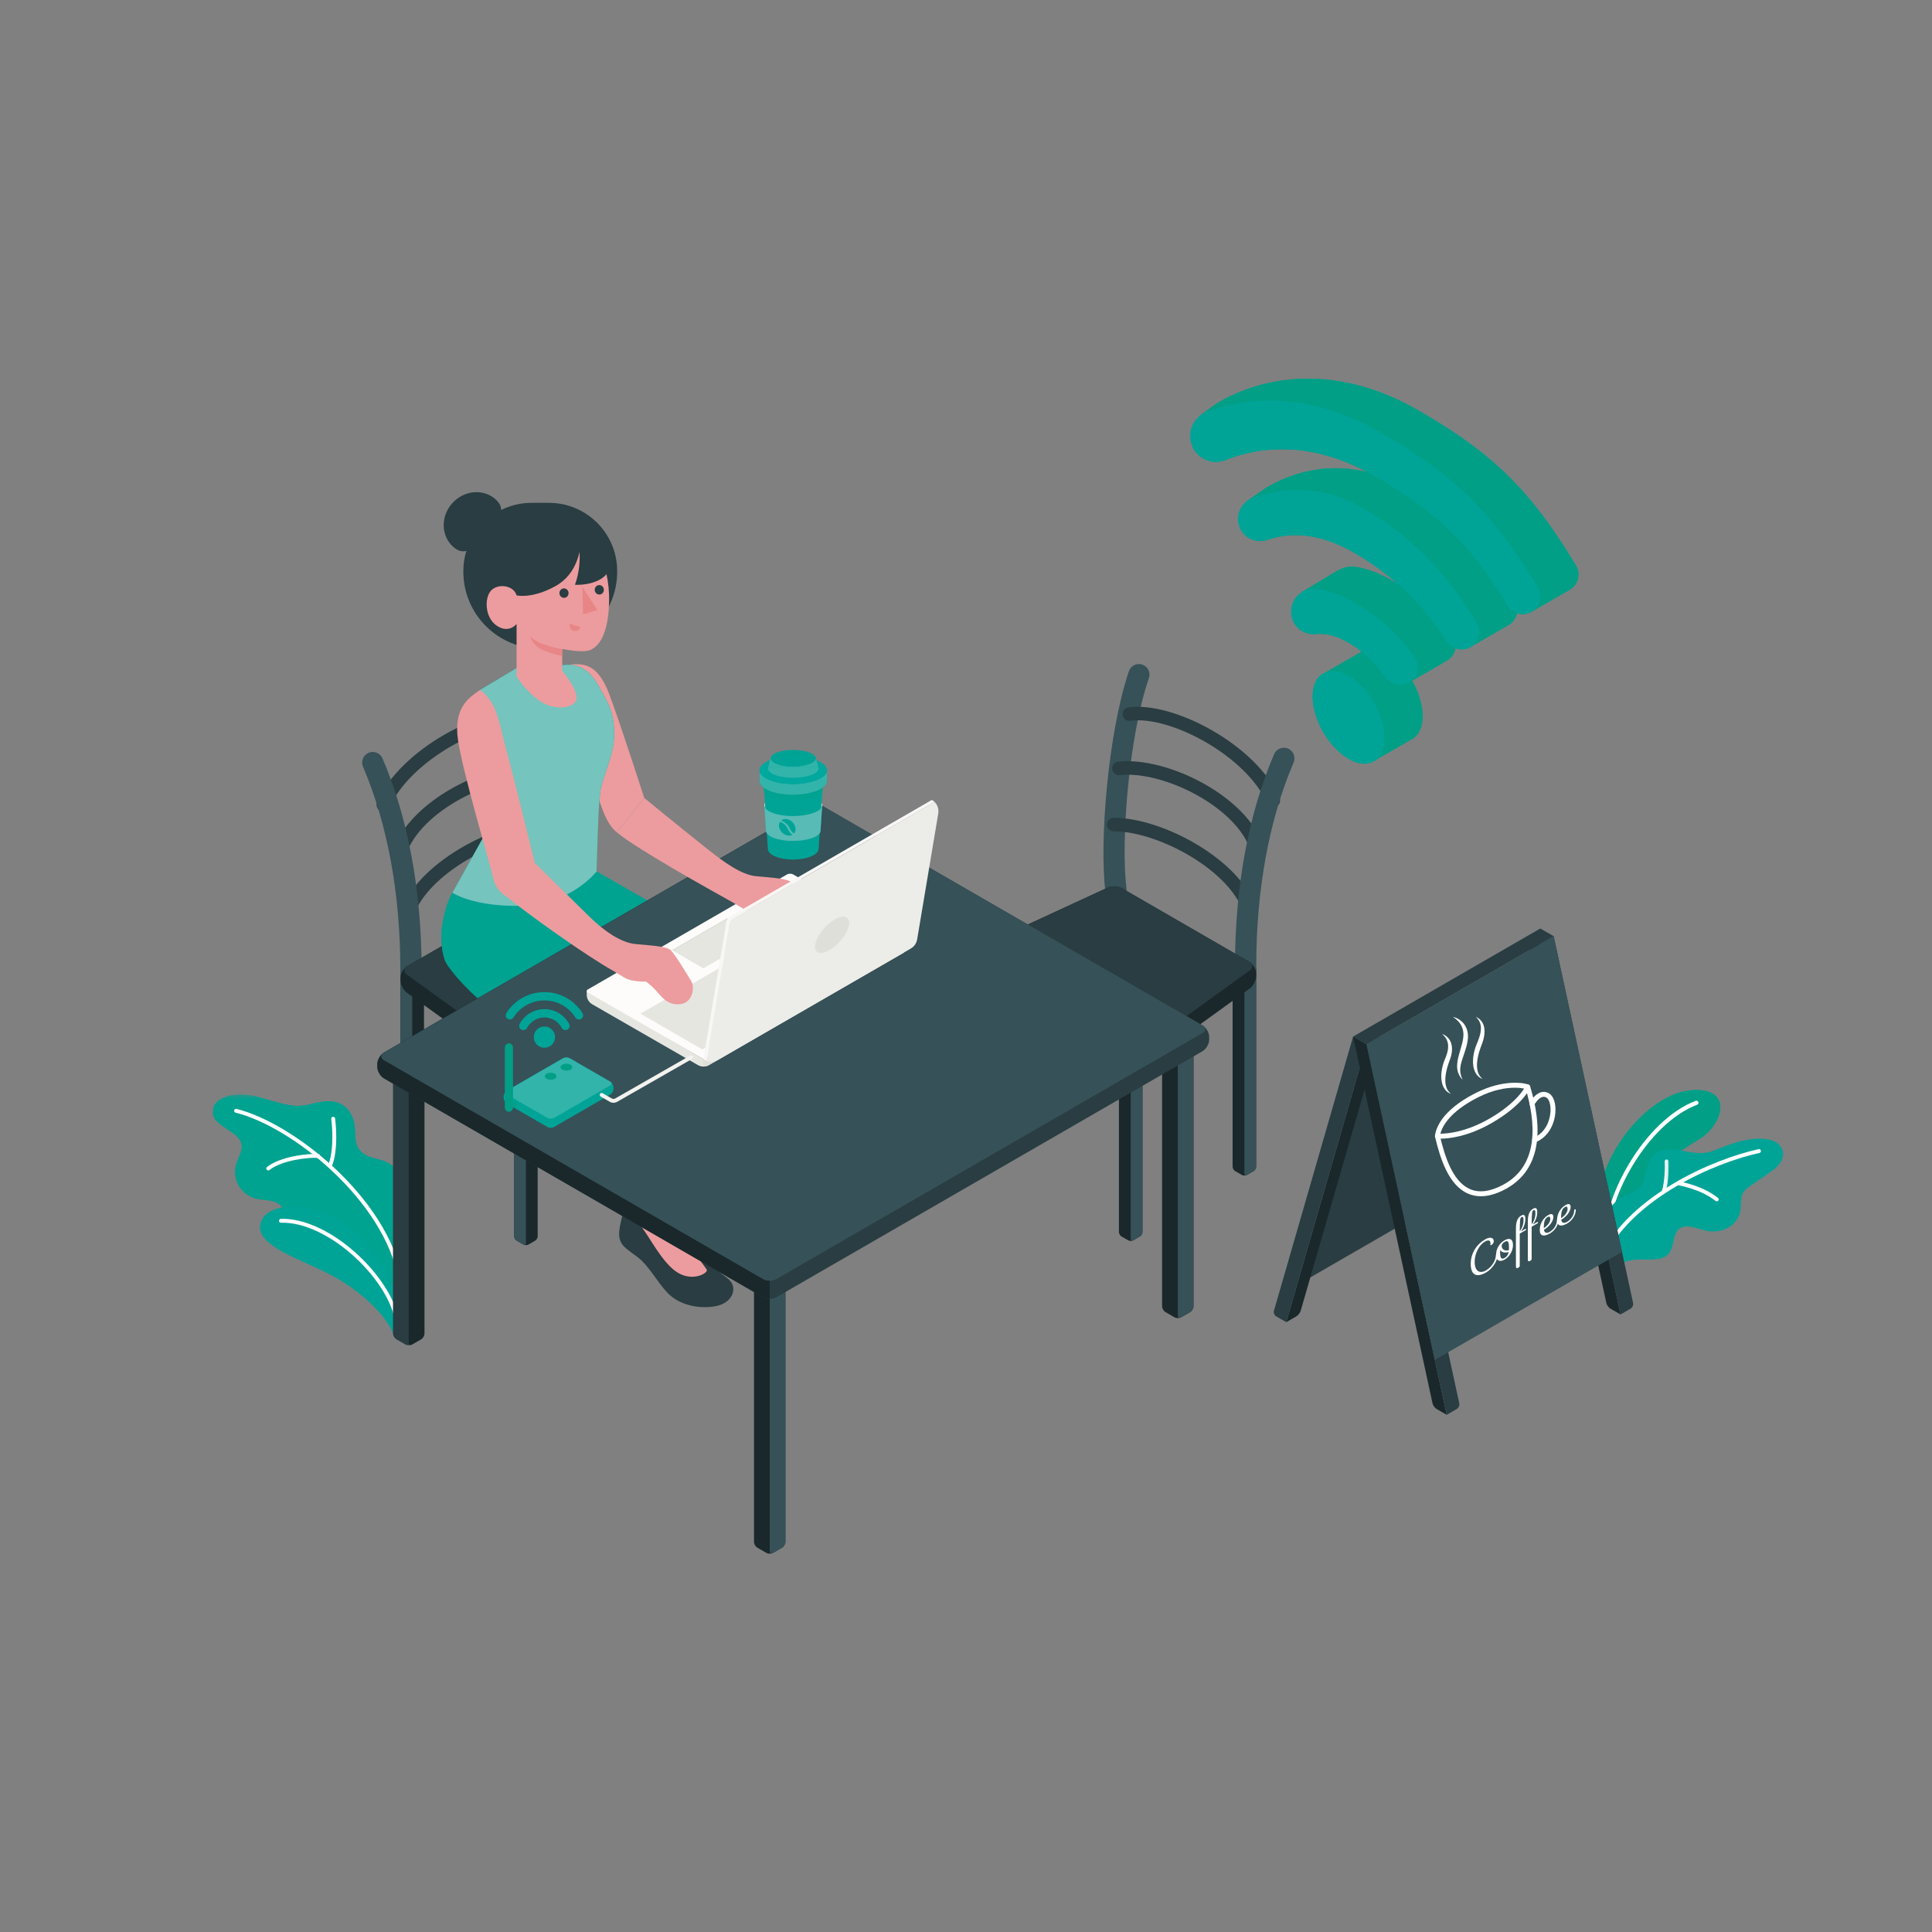 <svg width="500" height="500" viewBox="0 0 500 500" fill="none" xmlns="http://www.w3.org/2000/svg">
<rect x="0" y="0" width="500" height="500" fill="#808080" stroke="none"/>
<path fill-rule="evenodd" clip-rule="evenodd" d="M416.602 327.429L411.724 325.013C411.724 325.013 411.747 315.675 414.181 306.703C417.821 293.276 429.06 282.794 437.706 282.142C448.856 281.302 446.026 291.253 439.363 295.069C428.755 301.145 420.003 311.095 416.602 327.429Z" fill="#00A497"/>
<path fill-rule="evenodd" clip-rule="evenodd" d="M416.602 327.429L411.724 325.013C411.724 325.013 411.747 315.675 414.181 306.703C417.821 293.276 429.06 282.794 437.706 282.142C438.154 282.109 438.58 282.092 438.983 282.092C443.436 282.092 445.221 284.079 445.222 286.579C445.224 289.491 442.805 293.098 439.363 295.069C428.755 301.145 420.003 311.095 416.602 327.429Z" fill="#009F86"/>
<path fill-rule="evenodd" clip-rule="evenodd" d="M415.826 322.91L415.881 322.907C416.177 322.877 416.392 322.613 416.362 322.317C415.209 310.86 426.304 290.76 439.23 285.902C439.509 285.798 439.649 285.487 439.545 285.209C439.44 284.931 439.133 284.79 438.85 284.894C425.533 289.899 414.101 310.615 415.291 322.426C415.318 322.703 415.553 322.91 415.826 322.91Z" fill="#FFFFFE"/>
<path fill-rule="evenodd" clip-rule="evenodd" d="M413.652 325.74C413.569 324.09 413.676 321.69 413.696 321.1C413.766 319.02 414.218 316.944 415.12 315.063C416.303 312.596 418.28 310.483 420.755 309.318C422.1 308.685 423.645 308.28 424.585 307.13C425.392 306.14 425.578 304.802 425.843 303.553C426.274 301.513 427.105 299.387 428.867 298.273C430.619 297.165 432.874 297.315 434.909 297.711C437.842 298.28 440.576 298.919 443.457 297.802C445.795 296.896 448.117 295.925 450.549 295.317C453.588 294.558 460.343 293.681 461.378 297.954C461.659 299.112 461.212 300.349 460.478 301.289C459.745 302.227 458.751 302.922 457.772 303.602C456.119 304.751 454.467 305.899 452.813 307.049C452.252 307.438 451.678 307.841 451.282 308.398C450.25 309.856 450.719 311.86 450.366 313.611C450.009 315.389 448.747 316.923 447.151 317.783C445.556 318.643 443.659 318.865 441.867 318.586C439.467 318.212 435.684 316.015 433.96 318.74C433.394 319.634 433.208 320.705 432.981 321.737C432.755 322.769 432.452 323.837 431.725 324.603C430.657 325.727 428.958 325.928 427.407 325.953C425.244 325.986 423.033 325.814 420.958 326.425C420.1 326.676 419.487 327.692 418.943 328.35C417.482 327.66 415.877 326.909 413.652 325.74Z" fill="#00A497"/>
<path fill-rule="evenodd" clip-rule="evenodd" d="M415.098 325.014L414.871 324.961C414.625 324.836 414.526 324.535 414.651 324.288C422.205 309.39 442.991 300.049 455.12 297.405C455.396 297.346 455.656 297.517 455.715 297.787C455.773 298.056 455.602 298.323 455.333 298.382C443.392 300.985 422.939 310.153 415.544 324.741C415.455 324.915 415.279 325.014 415.098 325.014Z" fill="#FFFFFE"/>
<path fill-rule="evenodd" clip-rule="evenodd" d="M444.302 310.91C444.191 310.91 444.081 310.874 443.989 310.8C440.115 307.694 434.351 306.739 434.294 306.73C434.021 306.686 433.836 306.429 433.88 306.157C433.923 305.884 434.175 305.7 434.452 305.742C434.698 305.782 440.531 306.745 444.614 310.02C444.83 310.192 444.864 310.508 444.691 310.722C444.593 310.845 444.448 310.91 444.302 310.91Z" fill="#FFFFFE"/>
<mask id="mask0" mask-type="alpha" maskUnits="userSpaceOnUse" x="55" y="283" width="377" height="57">
<path d="M55 283.277H431.859V339.062H55V283.277Z" fill="white"/>
</mask>
<g mask="url(#mask0)">
<path fill-rule="evenodd" clip-rule="evenodd" d="M430.594 308.822L430.439 308.798C430.177 308.713 430.033 308.43 430.118 308.168C430.859 305.883 430.917 301.644 430.834 300.61C430.811 300.335 431.017 300.093 431.292 300.072C431.564 300.056 431.809 300.255 431.83 300.53C431.904 301.444 431.898 305.922 431.069 308.476C431.001 308.688 430.805 308.822 430.594 308.822Z" fill="#FFFFFE"/>
<path fill-rule="evenodd" clip-rule="evenodd" d="M73.848 314.494C73.669 313.693 73.441 312.923 72.936 312.286C72.176 311.327 70.934 310.885 69.727 310.683C68.52 310.481 67.279 310.469 66.098 310.148C64.292 309.657 62.701 308.421 61.778 306.792C60.855 305.163 60.613 303.162 61.12 301.36C61.448 300.198 62.066 299.133 62.389 297.969C63.236 294.913 60.871 293.637 58.7 292.165C57.187 291.139 54.711 289.632 55.028 287.467C55.62 283.417 61.586 282.389 67.294 284.014C73.002 285.639 76.03 286.909 80.31 285.764C84.591 284.62 88.494 284.36 90.723 288.16C92.952 291.96 90.732 295.523 93.585 298.182C96.439 300.841 101.527 299.011 103.461 304.769V339.062C103.461 338.862 102.475 338.192 102.333 338.067C101.283 337.139 100.232 336.213 99.182 335.285C98.221 334.437 96.83 333.642 96.163 332.552C95.243 331.046 94.785 329.253 93.834 327.73C92.72 325.946 91.246 324.337 89.376 323.375C85.735 321.502 81.32 321.825 77.625 320.005C76.306 319.353 75.107 318.345 74.515 316.998C74.17 316.214 74.037 315.338 73.848 314.494Z" fill="#00A497"/>
<path fill-rule="evenodd" clip-rule="evenodd" d="M103.461 339.061C103.461 338.861 102.475 338.191 102.333 338.066C101.283 337.138 100.232 336.212 99.182 335.284C98.221 334.436 96.83 333.641 96.163 332.551C95.243 331.045 94.785 329.252 93.834 327.729C92.72 325.945 91.246 324.336 89.376 323.374C85.735 321.501 81.32 321.824 77.625 320.004C76.306 319.352 75.107 318.344 74.515 316.997C74.17 316.213 74.037 315.337 73.848 314.493C73.669 313.692 73.441 312.922 72.936 312.285C72.176 311.326 70.934 310.884 69.727 310.682C68.52 310.48 67.279 310.468 66.098 310.147C64.292 309.656 62.701 308.42 61.778 306.791C61.173 305.722 60.86 304.493 60.86 303.265C60.86 302.621 60.946 301.978 61.12 301.359C61.448 300.197 62.066 299.132 62.389 297.968C62.51 297.533 62.565 297.133 62.565 296.764C62.565 294.544 60.562 293.426 58.7 292.164C57.276 291.198 54.998 289.806 55 287.84C55 287.718 55.009 287.593 55.028 287.466C55.442 284.631 58.49 283.277 62.239 283.277C63.846 283.277 65.581 283.526 67.294 284.013C71.474 285.204 74.217 286.203 77.068 286.203C78.109 286.203 79.165 286.07 80.31 285.763C81.951 285.325 83.536 285.016 84.992 285.016C87.337 285.016 89.348 285.815 90.723 288.159C92.952 291.959 90.732 295.522 93.585 298.181C96.439 300.84 101.527 299.01 103.461 304.768V339.061Z" fill="#00A290"/>
</g>
<path fill-rule="evenodd" clip-rule="evenodd" d="M103.612 331.593C103.373 331.593 103.162 331.423 103.12 331.18C99.499 310.561 75.352 291.508 60.969 287.953C60.701 287.886 60.537 287.616 60.603 287.347C60.67 287.079 60.941 286.918 61.209 286.982C75.843 290.599 100.416 310.003 104.105 331.007C104.152 331.279 103.971 331.538 103.699 331.586L103.612 331.593Z" fill="#FFFFFE"/>
<path fill-rule="evenodd" clip-rule="evenodd" d="M69.418 302.909C69.27 302.909 69.124 302.843 69.025 302.718C68.854 302.503 68.89 302.188 69.107 302.016C72.559 299.29 79.574 298.483 82.384 298.666C82.659 298.684 82.868 298.923 82.849 299.198C82.831 299.474 82.59 299.695 82.317 299.664C79.463 299.471 72.818 300.359 69.727 302.801C69.636 302.874 69.526 302.909 69.418 302.909Z" fill="#FFFFFE"/>
<path fill-rule="evenodd" clip-rule="evenodd" d="M85.377 302.274L85.187 302.236C84.932 302.132 84.81 301.839 84.915 301.584C86.741 297.151 85.744 289.663 85.734 289.588C85.697 289.314 85.889 289.062 86.162 289.025C86.432 288.987 86.688 289.178 86.725 289.453C86.769 289.77 87.768 297.285 85.84 301.965C85.76 302.158 85.574 302.274 85.377 302.274Z" fill="#FFFFFE"/>
<path fill-rule="evenodd" clip-rule="evenodd" d="M101.709 345.104C100.661 342.013 95.618 335.513 86.486 330.426C78.537 325.999 66.283 322.713 67.361 316.885C68.438 311.058 79.718 310.92 87.519 315.61C97.314 321.499 102.815 333.544 103.461 338.288L101.709 345.104Z" fill="#00A497"/>
<path fill-rule="evenodd" clip-rule="evenodd" d="M102.659 341.907C102.423 341.907 102.213 341.74 102.168 341.5C100.138 330.741 84.902 316.12 72.719 316.439C72.434 316.451 72.213 316.229 72.205 315.953C72.198 315.676 72.416 315.447 72.692 315.439C85.326 315.077 101.055 330.206 103.15 341.314C103.202 341.586 103.023 341.847 102.752 341.898L102.659 341.907Z" fill="#FFFFFE"/>
<path fill-rule="evenodd" clip-rule="evenodd" d="M408.512 148.68C408.512 150.26 407.691 151.78 406.231 152.62L406.222 152.63L406.212 152.64L396.361 158.31C395.172 159 393.792 159.08 392.582 158.66C392.361 159.89 391.632 161.01 390.481 161.71L390.122 161.92L390.101 161.93L380.552 167.45C380.462 167.5 380.372 167.55 380.281 167.6C379.122 168.16 377.811 168.2 376.662 167.77C376.452 169.06 375.691 170.26 374.452 170.97L365.462 176.17C367.122 179.06 368.172 182.36 368.172 185.34C368.172 188.61 366.861 190.77 364.842 191.57C364.502 191.84 364.142 192.04 363.752 192.2C363.412 192.47 363.052 192.68 362.651 192.83C362.311 193.1 361.952 193.31 361.552 193.47C361.222 193.73 360.861 193.94 360.462 194.1C360.122 194.36 359.762 194.57 359.361 194.73C359.031 194.99 358.672 195.2 358.271 195.36C357.932 195.62 357.571 195.83 357.172 195.99C356.842 196.26 356.472 196.47 356.082 196.62C354.372 197.97 351.861 198.02 349.021 196.38C343.892 193.4 339.722 186.21 339.722 180.26C339.722 177.29 340.781 175.18 342.472 174.31C342.641 174.21 342.842 174.17 343.031 174.09C343.212 173.96 343.372 173.78 343.571 173.68C343.741 173.58 343.941 173.54 344.122 173.46C344.302 173.32 344.462 173.15 344.662 173.05C344.832 172.94 345.031 172.91 345.222 172.83C345.401 172.69 345.561 172.52 345.762 172.41C345.932 172.31 346.132 172.28 346.311 172.2C346.491 172.06 346.651 171.89 346.851 171.78C347.021 171.68 347.222 171.64 347.412 171.57C347.592 171.43 347.752 171.25 347.952 171.15C348.122 171.05 348.321 171.01 348.502 170.93C348.682 170.8 348.842 170.62 349.042 170.52C349.212 170.42 349.412 170.38 349.601 170.3C349.781 170.17 349.941 169.99 350.142 169.89C350.311 169.79 350.512 169.75 350.691 169.67C350.872 169.54 351.031 169.36 351.231 169.26C351.401 169.16 351.611 169.12 351.792 169.04C351.972 168.9 352.132 168.73 352.332 168.63C352.082 168.39 351.802 168.17 351.531 167.97C351.262 167.77 350.981 167.57 350.712 167.38C350.441 167.19 350.172 167.01 349.901 166.84C349.611 166.65 349.321 166.47 349.021 166.3C348.012 165.72 347.021 165.25 346.061 164.9C345.741 164.78 345.422 164.67 345.101 164.58C343.851 164.2 342.651 164.02 341.521 164.02C341.332 164.02 341.132 164.03 340.952 164.04C340.811 164.05 340.672 164.06 340.531 164.07C340.321 164.09 340.111 164.1 339.901 164.1C337.861 164.1 335.952 163.05 334.922 161.25L334.682 160.84L336.901 153.23L343.882 149.03C345.101 148.3 346.691 147.18 348.412 146.8C348.691 146.74 348.962 146.7 349.241 146.68L349.472 146.67C349.832 146.65 350.191 146.66 350.542 146.69C350.662 146.7 350.792 146.72 350.922 146.74L351.024 146.759C351.773 146.857 352.494 147.006 353.101 147.17C355.401 147.79 357.832 148.81 360.332 150.26C360.872 150.57 361.372 150.89 361.882 151.21C361.012 150.42 360.122 149.68 359.212 148.97C358.802 148.64 358.392 148.32 357.972 148.01L357.781 147.86C357.422 147.58 357.052 147.31 356.672 147.04C356.002 146.56 355.321 146.08 354.622 145.62C354.321 145.42 354.012 145.22 353.702 145.02C353.231 144.71 352.752 144.41 352.271 144.12C351.682 143.75 351.082 143.4 350.481 143.05C344.912 139.84 339.861 138.48 335.292 138.48C334.972 138.48 334.651 138.49 334.342 138.5C333.981 138.52 333.622 138.54 333.271 138.57C333.002 138.59 332.741 138.62 332.472 138.66C332.292 138.68 332.101 138.71 331.912 138.74C331.741 138.76 331.582 138.79 331.412 138.82C331.162 138.86 330.912 138.91 330.662 138.96C330.372 139.03 330.082 139.09 329.792 139.17C329.481 139.25 329.172 139.33 328.861 139.43C328.601 139.5 328.342 139.59 328.092 139.67L328.071 139.68C327.432 139.9 326.771 140.01 326.132 140.01C324.122 140.01 322.202 138.98 321.151 137.16L321.042 136.97L322.752 129.65L322.872 129.55H322.882C323.672 128.99 327.571 126.28 327.901 126.1C329.682 125.06 331.611 124.13 333.662 123.38C334.481 123.07 335.321 122.79 336.182 122.54C336.561 122.43 336.941 122.33 337.321 122.23C337.702 122.14 338.082 122.04 338.472 121.96C339.252 121.79 340.031 121.65 340.832 121.53C341.182 121.48 341.531 121.43 341.882 121.39L342.111 121.36C342.481 121.33 342.861 121.29 343.231 121.26H343.302C343.672 121.23 344.042 121.21 344.412 121.19C344.512 121.18 344.611 121.18 344.722 121.19C346.061 121.15 347.412 121.19 348.781 121.31C350.502 121.48 352.241 121.78 353.991 122.24L353.952 122.22C347.092 118.54 340.481 116.73 334.332 116.33C331.762 116.17 329.271 116.25 326.882 116.55C326.262 116.62 325.632 116.71 325.021 116.82L324.991 116.83L324.802 116.86C324.422 116.92 324.061 116.99 323.691 117.08C323.061 117.21 322.441 117.35 321.821 117.51C321.212 117.67 320.601 117.85 320.002 118.04C319.561 118.17 319.132 118.31 318.712 118.46C318.162 118.65 317.611 118.86 317.082 119.07C316.292 119.39 315.481 119.54 314.682 119.54C312.361 119.54 310.132 118.29 308.901 116.17L308.762 115.93V115.92C308.842 115.54 310.672 107.48 310.672 107.48L310.722 107.44L310.851 107.34L310.941 107.27C311.861 106.59 314.842 104.4 315.151 104.23C317.281 102.99 319.552 101.9 321.952 101C323.262 100.5 324.601 100.06 325.972 99.68L326.002 99.67C326.481 99.54 326.972 99.42 327.452 99.3C327.952 99.18 328.452 99.07 328.962 98.96C330.481 98.65 332.042 98.41 333.632 98.25C334.162 98.19 334.691 98.15 335.231 98.11C335.771 98.07 336.311 98.05 336.851 98.03C337.401 98.01 337.941 98 338.491 98C347.332 98 357.031 100.41 367.061 106.2C370.972 108.46 374.491 110.65 377.731 112.88C378.132 113.15 378.521 113.42 378.901 113.7C379.932 114.42 380.932 115.16 381.912 115.9C382.351 116.24 382.792 116.58 383.222 116.92C384.182 117.68 385.132 118.45 386.052 119.25C386.422 119.56 386.771 119.87 387.132 120.19C387.311 120.35 387.491 120.51 387.672 120.67C388.052 121.02 388.432 121.37 388.811 121.72C391.061 123.83 393.202 126.06 395.281 128.49C395.542 128.8 395.802 129.1 396.061 129.42C396.462 129.89 396.851 130.37 397.241 130.86C397.851 131.61 398.462 132.39 399.061 133.19C399.401 133.65 399.752 134.11 400.111 134.59C400.851 135.6 401.592 136.64 402.332 137.73C402.691 138.26 403.061 138.79 403.422 139.34C403.792 139.89 404.151 140.44 404.521 141.01C404.891 141.57 405.262 142.15 405.622 142.73C406.361 143.9 407.111 145.1 407.861 146.35C408.302 147.08 408.512 147.89 408.512 148.68Z" fill="#00A497"/>
<path fill-rule="evenodd" clip-rule="evenodd" d="M353.089 197.622C351.864 197.623 350.487 197.226 349.021 196.38C343.892 193.4 339.722 186.21 339.722 180.26C339.722 177.29 340.781 175.18 342.472 174.31C342.641 174.21 342.842 174.17 343.031 174.09C343.212 173.96 343.372 173.78 343.571 173.68C343.741 173.58 343.941 173.54 344.122 173.46C344.302 173.32 344.462 173.15 344.662 173.05C344.832 172.94 345.031 172.91 345.222 172.83C345.401 172.69 345.561 172.52 345.762 172.41C345.932 172.31 346.132 172.28 346.311 172.2C346.491 172.06 346.651 171.89 346.851 171.78C347.021 171.68 347.222 171.64 347.412 171.57C347.592 171.43 347.752 171.25 347.952 171.15C348.122 171.05 348.321 171.01 348.502 170.93C348.682 170.8 348.842 170.62 349.042 170.52C349.212 170.42 349.412 170.38 349.601 170.3C349.781 170.17 349.941 169.99 350.142 169.89C350.311 169.79 350.512 169.75 350.691 169.67C350.872 169.54 351.031 169.36 351.231 169.26C351.401 169.16 351.611 169.12 351.792 169.04C351.972 168.9 352.132 168.73 352.332 168.63C352.082 168.39 351.802 168.17 351.531 167.97C351.262 167.77 350.981 167.57 350.712 167.38C350.441 167.19 350.172 167.01 349.901 166.84C349.611 166.65 349.321 166.47 349.021 166.3C348.012 165.72 347.021 165.25 346.061 164.9C345.741 164.78 345.422 164.67 345.101 164.58C343.851 164.2 342.651 164.02 341.521 164.02C341.332 164.02 341.132 164.03 340.952 164.04C340.811 164.05 340.672 164.06 340.531 164.07C340.321 164.09 340.111 164.1 339.901 164.1C337.861 164.1 335.952 163.05 334.922 161.25L334.682 160.84L336.901 153.23L343.882 149.03C345.101 148.3 346.691 147.18 348.412 146.8C348.691 146.74 348.962 146.7 349.241 146.68L349.472 146.67C349.6 146.663 349.728 146.66 349.856 146.66C350.087 146.66 350.316 146.671 350.542 146.69C350.662 146.7 350.792 146.72 350.922 146.74L351.024 146.759C351.773 146.857 352.494 147.006 353.101 147.17C355.401 147.79 357.832 148.81 360.332 150.26C360.872 150.57 361.372 150.89 361.882 151.21C361.012 150.42 360.122 149.68 359.212 148.97C358.802 148.64 358.392 148.32 357.972 148.01L357.781 147.86C357.422 147.58 357.052 147.31 356.672 147.04C356.002 146.56 355.321 146.08 354.622 145.62C354.321 145.42 354.012 145.22 353.702 145.02C353.231 144.71 352.752 144.41 352.271 144.12C351.682 143.75 351.082 143.4 350.481 143.05C344.912 139.84 339.861 138.48 335.292 138.48C334.972 138.48 334.651 138.49 334.342 138.5C333.981 138.52 333.622 138.54 333.271 138.57C333.002 138.59 332.741 138.62 332.472 138.66C332.292 138.68 332.101 138.71 331.912 138.74C331.741 138.76 331.582 138.79 331.412 138.82C331.162 138.86 330.912 138.91 330.662 138.96C330.372 139.03 330.082 139.09 329.792 139.17C329.481 139.25 329.172 139.33 328.861 139.43C328.601 139.5 328.342 139.59 328.092 139.67L328.071 139.68C327.432 139.9 326.771 140.01 326.132 140.01C324.122 140.01 322.202 138.98 321.151 137.16L321.042 136.97L322.752 129.65L322.872 129.55H322.882C323.672 128.99 327.571 126.28 327.901 126.1C329.682 125.06 331.611 124.13 333.662 123.38C334.481 123.07 335.321 122.79 336.182 122.54C336.561 122.43 336.941 122.33 337.321 122.23C337.702 122.14 338.082 122.04 338.472 121.96C339.252 121.79 340.031 121.65 340.832 121.53C341.182 121.48 341.531 121.43 341.882 121.39L342.111 121.36C342.481 121.33 342.861 121.29 343.231 121.26H343.302C343.672 121.23 344.042 121.21 344.412 121.19C344.462 121.185 344.512 121.183 344.563 121.183C344.614 121.183 344.666 121.185 344.722 121.19C345.057 121.18 345.393 121.175 345.729 121.175C346.738 121.175 347.755 121.22 348.781 121.31C350.502 121.48 352.241 121.78 353.991 122.24L353.952 122.22C347.092 118.54 340.481 116.73 334.332 116.33C333.464 116.276 332.605 116.249 331.756 116.249C330.091 116.249 328.464 116.352 326.882 116.55C326.262 116.62 325.632 116.71 325.021 116.82L324.991 116.83L324.802 116.86C324.422 116.92 324.061 116.99 323.691 117.08C323.061 117.21 322.441 117.35 321.821 117.51C321.212 117.67 320.601 117.85 320.002 118.04C319.561 118.17 319.132 118.31 318.712 118.46C318.162 118.65 317.611 118.86 317.082 119.07C316.292 119.39 315.481 119.54 314.682 119.54C312.361 119.54 310.132 118.29 308.901 116.17L308.762 115.93V115.92C308.842 115.54 310.672 107.48 310.672 107.48L310.722 107.44L310.851 107.34L310.941 107.27C311.861 106.59 314.842 104.4 315.151 104.23C317.281 102.99 319.552 101.9 321.952 101C323.262 100.5 324.601 100.06 325.972 99.68L326.002 99.67C326.481 99.54 326.972 99.42 327.452 99.3C327.952 99.18 328.452 99.07 328.962 98.96C330.481 98.65 332.042 98.41 333.632 98.25C334.162 98.19 334.691 98.15 335.231 98.11C335.771 98.07 336.311 98.05 336.851 98.03C337.401 98.01 337.941 98 338.491 98C347.332 98 357.031 100.41 367.061 106.2C370.972 108.46 374.491 110.65 377.731 112.88C378.132 113.15 378.521 113.42 378.901 113.7C379.932 114.42 380.932 115.16 381.912 115.9C382.351 116.24 382.792 116.58 383.222 116.92C384.182 117.68 385.132 118.45 386.052 119.25C386.422 119.56 386.771 119.87 387.132 120.19C387.311 120.35 387.491 120.51 387.672 120.67C388.052 121.02 388.432 121.37 388.811 121.72C391.061 123.83 393.202 126.06 395.281 128.49C395.542 128.8 395.802 129.1 396.061 129.42C396.462 129.89 396.851 130.37 397.241 130.86C397.851 131.61 398.462 132.39 399.061 133.19C399.401 133.65 399.752 134.11 400.111 134.59C400.851 135.6 401.592 136.64 402.332 137.73C402.691 138.26 403.061 138.79 403.422 139.34C403.792 139.89 404.151 140.44 404.521 141.01C404.891 141.57 405.262 142.15 405.622 142.73C406.361 143.9 407.111 145.1 407.861 146.35C408.302 147.08 408.512 147.89 408.512 148.68C408.512 150.26 407.691 151.78 406.231 152.62L406.222 152.63L406.212 152.64L396.361 158.31C395.65 158.723 394.871 158.917 394.101 158.917C393.583 158.917 393.069 158.829 392.582 158.66C392.361 159.89 391.632 161.01 390.481 161.71L390.122 161.92L390.101 161.93L380.552 167.45C380.462 167.5 380.372 167.55 380.281 167.6C379.64 167.91 378.952 168.06 378.271 168.06C377.721 168.06 377.175 167.962 376.662 167.77C376.452 169.06 375.691 170.26 374.452 170.97L365.462 176.17C367.122 179.06 368.172 182.36 368.172 185.34C368.172 188.61 366.861 190.77 364.842 191.57C364.502 191.84 364.142 192.04 363.752 192.2C363.412 192.47 363.052 192.68 362.651 192.83C362.311 193.1 361.952 193.31 361.552 193.47C361.222 193.73 360.861 193.94 360.462 194.1C360.122 194.36 359.762 194.57 359.361 194.73C359.031 194.99 358.672 195.2 358.271 195.36C357.932 195.62 357.571 195.83 357.172 195.99C356.842 196.26 356.472 196.47 356.082 196.62C355.254 197.273 354.238 197.622 353.089 197.622Z" fill="#009F86"/>
<path fill-rule="evenodd" clip-rule="evenodd" d="M358.313 191.02C358.313 196.926 354.146 199.352 349.018 196.376C343.892 193.401 339.725 186.213 339.725 180.261C339.725 177.285 340.778 175.179 342.473 174.309C344.166 173.302 346.455 173.44 349.018 174.905C351.583 176.37 353.918 178.933 355.611 181.863C357.26 184.748 358.313 188.044 358.313 191.02Z" fill="#00A497"/>
<path fill-rule="evenodd" clip-rule="evenodd" d="M366.071 170.01C361.722 163.75 356.842 159.62 350.481 155.94C347.182 154.04 344.031 152.88 341.101 152.4C338.981 152.05 337.092 152.8 335.811 154.11L335.752 154.18C334.162 155.87 333.552 158.43 334.691 160.8C334.762 160.95 334.832 161.1 334.922 161.25C335.952 163.05 337.861 164.1 339.901 164.1C340.111 164.1 340.321 164.09 340.531 164.07C340.672 164.06 340.811 164.05 340.952 164.04C341.142 164.03 341.332 164.02 341.521 164.02C342.651 164.02 343.851 164.2 345.101 164.58C345.422 164.67 345.741 164.78 346.061 164.9C347.021 165.25 348.012 165.72 349.021 166.3C349.321 166.47 349.611 166.65 349.901 166.84C350.182 167.01 350.452 167.19 350.712 167.38C350.991 167.57 351.262 167.76 351.531 167.97C351.802 168.17 352.082 168.39 352.351 168.61C354.642 170.46 356.762 172.75 358.611 175.31C359.991 177.23 362.582 177.82 364.632 176.63C366.111 175.78 366.912 174.24 366.912 172.67C366.912 171.75 366.642 170.82 366.071 170.01Z" fill="#00A497"/>
<path fill-rule="evenodd" clip-rule="evenodd" d="M382.132 161.05C373.851 147.67 365.372 138.96 352.792 131.53C342.811 125.65 332.481 125.92 324.092 128.94C323.651 129.1 323.252 129.3 322.882 129.55H322.872L322.752 129.65C320.481 131.24 319.682 134.39 321.042 136.97L321.151 137.16C322.202 138.98 324.122 140.01 326.132 140.01C326.771 140.01 327.432 139.9 328.071 139.68L328.092 139.67C328.342 139.59 328.601 139.5 328.861 139.43C329.172 139.33 329.481 139.25 329.792 139.17C330.082 139.09 330.372 139.03 330.662 138.96C330.912 138.91 331.162 138.86 331.412 138.82C331.582 138.79 331.741 138.76 331.912 138.74C332.101 138.71 332.292 138.68 332.472 138.66C332.741 138.62 333.002 138.59 333.271 138.57C333.622 138.54 333.981 138.52 334.342 138.5C334.651 138.49 334.972 138.48 335.292 138.48C339.861 138.48 344.912 139.84 350.481 143.05C351.082 143.4 351.682 143.76 352.271 144.12C352.752 144.41 353.231 144.71 353.702 145.02C354.012 145.22 354.321 145.42 354.622 145.62C355.321 146.08 356.002 146.56 356.672 147.04C357.052 147.31 357.422 147.58 357.781 147.86L357.972 148.01C358.392 148.31 358.802 148.63 359.212 148.97C360.122 149.68 361.012 150.42 361.882 151.21L361.932 151.26C366.571 155.34 370.672 160.16 374.432 166C374.981 166.85 375.771 167.45 376.662 167.77C377.811 168.2 379.122 168.16 380.281 167.6C380.372 167.55 380.462 167.5 380.552 167.45C382.021 166.6 382.832 165.06 382.832 163.48C382.832 162.65 382.601 161.81 382.132 161.05Z" fill="#00A497"/>
<path fill-rule="evenodd" clip-rule="evenodd" d="M398.002 152.03C385.972 132.06 376.031 122.76 357.202 111.88C340.512 102.24 324.731 101.99 312.332 106.57C311.832 106.76 311.361 107 310.941 107.27L310.722 107.44L310.672 107.48C308.122 109.37 307.222 112.95 308.762 115.91V115.92C308.802 116.01 308.851 116.08 308.901 116.17C310.132 118.29 312.361 119.54 314.682 119.54C315.481 119.54 316.292 119.39 317.082 119.07C317.611 118.86 318.162 118.65 318.712 118.46C319.132 118.31 319.561 118.17 320.002 118.04C320.601 117.85 321.202 117.67 321.821 117.51C322.441 117.35 323.061 117.21 323.691 117.08C324.061 116.99 324.422 116.92 324.802 116.86L324.991 116.83L325.021 116.82C325.632 116.71 326.262 116.62 326.882 116.55C329.281 116.25 331.762 116.16 334.332 116.33C340.521 116.71 347.172 118.52 354.092 122.26H354.111C354.601 122.53 355.101 122.81 355.601 123.1C371.401 132.22 380.111 140.15 390.202 156.74C390.771 157.67 391.622 158.33 392.582 158.66C393.792 159.08 395.172 159 396.361 158.31C397.832 157.47 398.651 155.94 398.651 154.36C398.651 153.57 398.441 152.76 398.002 152.03Z" fill="#00A497"/>
<path fill-rule="evenodd" clip-rule="evenodd" d="M336.725 331.97L367.485 314.212L353.643 270.26L336.725 331.97Z" fill="#293D42"/>
<path fill-rule="evenodd" clip-rule="evenodd" d="M335.476 340.682C335.955 340.406 336.467 339.753 336.62 339.221L357.103 268.262L353.643 270.26L332.883 342.18L335.476 340.682Z" fill="#1A282B"/>
<path fill-rule="evenodd" clip-rule="evenodd" d="M330.288 340.682L332.883 342.18L353.643 270.26L350.184 268.262L329.699 339.221C329.546 339.753 329.809 340.406 330.288 340.682Z" fill="#293D42"/>
<path fill-rule="evenodd" clip-rule="evenodd" d="M422.638 337.208C422.755 337.748 422.462 338.409 421.983 338.685L419.39 340.182L398.626 244.289L402.088 242.291L422.638 337.208Z" fill="#293D42"/>
<path fill-rule="evenodd" clip-rule="evenodd" d="M416.795 338.685C416.316 338.409 415.834 337.748 415.717 337.208L395.167 242.291L398.626 244.289L419.39 340.182L416.795 338.685Z" fill="#1A282B"/>
<path fill-rule="evenodd" clip-rule="evenodd" d="M353.643 270.26L374.405 366.154L371.811 364.656C371.333 364.38 370.85 363.719 370.733 363.178L350.184 268.262L353.643 270.26Z" fill="#1A282B"/>
<path fill-rule="evenodd" clip-rule="evenodd" d="M377 364.656C377.478 364.38 377.771 363.719 377.654 363.178L357.103 268.262L353.643 270.26L374.405 366.154L377 364.656Z" fill="#293D42"/>
<path fill-rule="evenodd" clip-rule="evenodd" d="M398.628 240.293L402.088 242.291L353.643 270.26L350.184 268.262L398.628 240.293Z" fill="#293D42"/>
<path fill-rule="evenodd" clip-rule="evenodd" d="M402.088 242.291L353.643 270.26L371.329 351.948L419.773 323.979L402.088 242.291Z" fill="#365158"/>
<path fill-rule="evenodd" clip-rule="evenodd" d="M392.003 281.503C389.777 281.503 386.474 281.983 382.466 284.016C375.077 287.766 373.226 291.609 372.767 293.402C374.517 293.394 379.383 293.012 385.455 289.507C391.271 286.149 393.633 283.031 394.434 281.718C393.905 281.615 393.08 281.503 392.003 281.503ZM372.789 294.685C372.281 294.685 371.987 294.657 371.935 294.652C371.766 294.635 371.61 294.55 371.504 294.417C371.397 294.284 371.348 294.114 371.367 293.944C371.574 292.117 373.015 287.381 381.888 282.878C389.116 279.21 394.574 280.246 395.642 280.722C395.955 280.863 396.1 281.226 395.973 281.545C395.899 281.724 394.104 285.989 386.094 290.614C379.754 294.274 374.725 294.685 372.789 294.685Z" fill="#FFFFFE"/>
<path fill-rule="evenodd" clip-rule="evenodd" d="M383.245 309.591C382.027 309.591 380.883 309.349 379.815 308.865C374.88 306.627 372.715 299.832 371.38 294.163C371.299 293.819 371.512 293.475 371.855 293.394C372.192 293.311 372.543 293.526 372.624 293.87C373.892 299.255 375.914 305.693 380.343 307.701C382.717 308.778 385.609 308.426 388.944 306.655C398.536 301.563 397.406 290.161 394.768 281.491C394.666 281.154 394.856 280.797 395.194 280.694C395.533 280.593 395.889 280.782 395.991 281.12C399.974 294.21 397.744 303.43 389.544 307.784C387.276 308.987 385.17 309.591 383.245 309.591Z" fill="#FFFFFE"/>
<path fill-rule="evenodd" clip-rule="evenodd" d="M397.16 295.662C396.909 295.662 396.671 295.512 396.569 295.265C396.435 294.939 396.591 294.566 396.918 294.432C399.87 293.22 401.097 290.183 401.26 287.747C401.391 285.79 400.846 284.413 400.24 284.063C399.871 283.85 399.511 283.801 399.138 283.909C398.155 284.195 397.304 285.483 397.058 285.955C396.896 286.266 396.514 286.392 396.196 286.226C395.884 286.064 395.762 285.678 395.925 285.365C395.971 285.276 397.078 283.178 398.78 282.682C399.496 282.471 400.204 282.566 400.879 282.956C402.038 283.626 402.688 285.539 402.535 287.832C402.346 290.653 400.898 294.179 397.402 295.614L397.16 295.662Z" fill="#FFFFFE"/>
<path fill-rule="evenodd" clip-rule="evenodd" d="M375.488 283.084C375.488 283.084 375.426 283.056 375.309 283.005C375.196 282.94 375.009 282.906 374.813 282.749C374.711 282.676 374.597 282.593 374.473 282.505C374.366 282.398 374.251 282.282 374.128 282.158C373.9 281.891 373.674 281.557 373.494 281.158C373.318 280.76 373.174 280.306 373.098 279.817C373.024 279.33 372.97 278.808 373.002 278.278C373.028 277.212 373.255 276.1 373.598 275.037C373.777 274.496 374 274.004 374.186 273.516C374.364 273.038 374.524 272.611 374.621 272.144C374.83 271.239 374.833 270.374 374.629 269.67C374.432 268.961 374.046 268.431 373.733 268.094C373.574 267.927 373.445 267.793 373.346 267.714C373.25 267.629 373.199 267.584 373.199 267.584C373.191 267.597 373.467 267.65 373.892 267.895C374.309 268.135 374.909 268.593 375.309 269.394C375.73 270.18 375.882 271.263 375.729 272.337C375.659 272.863 375.532 273.442 375.34 273.954C375.161 274.459 374.957 274.955 374.81 275.437C374.64 275.924 374.499 276.42 374.386 276.911C374.285 277.403 374.166 277.887 374.121 278.36C374.063 278.834 374.038 279.289 374.043 279.721C374.059 280.151 374.103 280.553 374.184 280.92C374.277 281.28 374.392 281.604 374.528 281.882C374.678 282.153 374.82 282.383 374.971 282.551C375.1 282.739 375.264 282.853 375.347 282.947C375.438 283.036 375.488 283.084 375.488 283.084Z" fill="#FFFFFE"/>
<path fill-rule="evenodd" clip-rule="evenodd" d="M378.517 279.429C378.517 279.429 378.471 279.377 378.381 279.276C378.296 279.172 378.148 279.038 378.004 278.831C377.869 278.616 377.668 278.357 377.536 278.019C377.377 277.692 377.244 277.29 377.177 276.842C377.087 276.392 377.08 275.895 377.117 275.381C377.157 274.866 377.237 274.332 377.369 273.802C377.606 272.736 377.976 271.666 378.248 270.598C378.392 270.073 378.542 269.527 378.619 269.025C378.721 268.457 378.747 268.046 378.74 267.537C378.709 267.06 378.636 266.605 378.508 266.184C378.36 265.772 378.182 265.389 377.97 265.055C377.743 264.734 377.52 264.435 377.282 264.203C377.05 263.966 376.826 263.772 376.636 263.618C376.25 263.314 376.005 263.158 376.005 263.158C376.005 263.158 376.287 263.212 376.763 263.398C377.231 263.589 377.904 263.935 378.543 264.597C379.183 265.25 379.72 266.272 379.86 267.438C379.883 267.728 379.921 268.017 379.908 268.326C379.905 268.639 379.888 268.949 379.839 269.21C379.759 269.812 379.622 270.364 379.481 270.933C379.166 272.053 378.776 273.119 378.451 274.099C378.298 274.593 378.152 275.06 378.059 275.51C377.975 275.959 377.899 276.386 377.905 276.782C377.892 276.982 377.911 277.171 377.928 277.352C377.933 277.537 377.962 277.709 377.999 277.869C378.051 278.199 378.153 278.465 378.221 278.702C378.403 279.164 378.517 279.429 378.517 279.429Z" fill="#FFFFFE"/>
<path fill-rule="evenodd" clip-rule="evenodd" d="M383.691 279.246C383.691 279.246 383.627 279.217 383.508 279.164C383.392 279.099 383.201 279.058 383.002 278.896C382.78 278.76 382.546 278.553 382.304 278.284C382.197 278.137 382.083 277.982 381.964 277.818C381.861 277.643 381.77 277.45 381.671 277.248C381.507 276.835 381.356 276.369 381.293 275.867C381.215 275.365 381.184 274.832 381.217 274.287C381.254 273.193 381.517 272.062 381.878 270.974C382.072 270.421 382.302 269.917 382.492 269.424C382.664 268.947 382.854 268.468 382.977 267.996C383.235 267.056 383.335 266.164 383.211 265.419C383.144 265.051 383.043 264.712 382.9 264.431C382.765 264.147 382.608 263.907 382.46 263.725C382.315 263.537 382.188 263.396 382.097 263.304C382.006 263.209 381.958 263.158 381.958 263.158C381.948 263.172 382.225 263.251 382.635 263.541C382.841 263.683 383.086 263.881 383.309 264.164C383.547 264.437 383.764 264.798 383.919 265.225C384.247 266.08 384.274 267.171 384.075 268.243C383.97 268.781 383.841 269.322 383.643 269.867C383.455 270.392 383.244 270.9 383.085 271.392C382.897 271.888 382.755 272.397 382.627 272.9C382.514 273.405 382.392 273.9 382.335 274.386C382.276 274.871 382.229 275.342 382.24 275.784C382.244 276.228 382.296 276.639 382.365 277.02C382.457 277.392 382.572 277.724 382.708 278.013C382.864 278.287 383.006 278.529 383.16 278.7C383.294 278.891 383.459 279.012 383.546 279.106C383.641 279.197 383.691 279.246 383.691 279.246Z" fill="#FFFFFE"/>
<path fill-rule="evenodd" clip-rule="evenodd" d="M387.355 324.551C387.487 324.474 387.642 324.527 387.642 324.736C387.642 325.705 386.74 328.074 384.563 329.33C382.276 330.65 380.627 330.129 380.627 327.103C380.627 324.254 382.21 321.986 384.31 320.774C385.839 319.892 386.586 320.429 386.586 321.232C386.586 321.617 386.3 322.002 386.059 322.142C385.751 322.32 385.674 322.231 385.674 322.231C385.674 322.231 385.739 322.028 385.739 321.787C385.739 321.016 385.245 320.773 384.255 321.345C382.837 322.164 381.639 324.375 381.639 326.519C381.639 329.093 383.013 329.676 384.563 328.781C386.102 327.892 387.136 326.207 387.136 324.742C387.136 324.742 387.19 324.645 387.355 324.551Z" fill="#FFFFFE"/>
<path fill-rule="evenodd" clip-rule="evenodd" d="M388.635 322.414C388.635 323.371 389.503 323.839 390.492 323.542C390.504 323.326 390.515 323.078 390.515 322.814C390.515 321.329 390.272 320.896 389.36 321.424C388.986 321.638 388.635 322.029 388.635 322.414ZM389.426 325.533C390.009 325.196 390.306 324.74 390.427 323.998C389.448 324.353 388.591 324.09 388.238 323.511C388.227 323.706 388.227 323.915 388.227 324.135C388.227 325.631 388.579 326.021 389.426 325.533ZM389.426 325.963C388.217 326.66 387.184 326.388 387.184 324.738C387.184 323.142 388.085 321.73 389.371 320.988C390.592 320.283 391.559 320.572 391.559 322.211C391.559 323.543 390.789 325.176 389.426 325.963Z" fill="#FFFFFE"/>
<path fill-rule="evenodd" clip-rule="evenodd" d="M394.288 315.74C394.288 314.992 394.068 314.81 393.761 314.988C393.397 315.197 393.343 315.593 393.309 318.636C393.717 318.105 394.288 317.136 394.288 315.74ZM393.309 319.254V327.713C393.309 327.713 393.2 327.931 392.892 328.109C392.595 328.28 392.32 328.24 392.32 327.767V318.109C392.32 316.326 392.628 315.213 393.673 314.61C394.398 314.191 394.761 314.455 394.761 315.455C394.761 316.853 394.145 317.978 393.617 318.691L394.596 318.126C394.915 317.941 394.97 318.031 394.97 318.295L393.309 319.254Z" fill="#FFFFFE"/>
<path fill-rule="evenodd" clip-rule="evenodd" d="M397.368 313.962C397.368 313.214 397.148 313.032 396.841 313.21C396.477 313.42 396.423 313.814 396.39 316.859C396.797 316.327 397.368 315.358 397.368 313.962ZM396.39 317.474V325.935C396.39 325.935 396.28 326.152 395.972 326.33C395.675 326.502 395.4 326.463 395.4 325.99V316.33C395.4 314.547 395.708 313.435 396.753 312.832C397.478 312.413 397.841 312.676 397.841 313.677C397.841 315.074 397.225 316.201 396.697 316.912L397.676 316.347C397.995 316.164 398.05 316.253 398.05 316.516L396.39 317.474Z" fill="#FFFFFE"/>
<path fill-rule="evenodd" clip-rule="evenodd" d="M399.536 317.869C400.272 317.345 401.218 316.447 401.218 315.458C401.218 314.885 400.954 314.729 400.504 314.99C399.822 315.383 399.536 316.142 399.536 317.771V317.869ZM403.099 315.56C403.241 315.477 403.329 315.57 403.329 315.779C403.329 316.703 402.691 318.303 401.119 319.211C399.503 320.144 398.491 319.892 398.491 318.319C398.491 316.602 399.459 315.164 400.68 314.459C401.68 313.882 402.01 314.362 402.01 314.934C402.01 316.035 400.998 317.432 399.569 318.258C399.712 319.144 400.306 319.252 401.119 318.781C401.987 318.28 402.934 317.14 402.934 315.721C402.934 315.721 402.944 315.648 403.099 315.56Z" fill="#FFFFFE"/>
<path fill-rule="evenodd" clip-rule="evenodd" d="M404.013 315.285C404.749 314.761 405.694 313.863 405.694 312.873C405.694 312.301 405.431 312.144 404.979 312.405C404.298 312.799 404.013 313.558 404.013 315.186V315.285ZM407.574 312.975C407.718 312.892 407.806 312.986 407.806 313.195C407.806 314.119 407.168 315.718 405.596 316.627C403.979 317.56 402.968 317.308 402.968 315.734C402.968 314.017 403.935 312.58 405.156 311.875C406.156 311.297 406.486 311.777 406.486 312.349C406.486 313.451 405.475 314.847 404.045 315.674C404.188 316.559 404.782 316.667 405.596 316.197C406.464 315.695 407.41 314.556 407.41 313.136C407.41 313.136 407.421 313.064 407.574 312.975Z" fill="#FFFFFE"/>
<path fill-rule="evenodd" clip-rule="evenodd" d="M318.997 250.675V301.943C318.997 302.357 319.288 302.861 319.646 303.068L321.395 304.077C321.754 304.284 322.335 304.284 322.694 304.077L324.441 303.068C324.801 302.861 325.091 302.357 325.091 301.943V250.675C325.091 250.26 324.755 249.925 324.341 249.925H319.747C319.333 249.925 318.997 250.261 318.997 250.675Z" fill="#1A282B"/>
<path fill-rule="evenodd" clip-rule="evenodd" d="M324.341 249.925H322.794C322.38 249.925 322.044 250.26 322.044 250.675L322.045 303.702C322.045 304.116 322.335 304.284 322.694 304.077L324.441 303.068C324.801 302.861 325.091 302.357 325.091 301.943V250.675C325.091 250.26 324.755 249.925 324.341 249.925Z" fill="#365158"/>
<path fill-rule="evenodd" clip-rule="evenodd" d="M289.579 267.594V318.862C289.579 319.276 289.869 319.78 290.228 319.987L291.976 320.996C292.335 321.203 292.917 321.203 293.275 320.996L295.022 319.987C295.382 319.78 295.673 319.276 295.673 318.862V267.594C295.673 267.18 295.337 266.844 294.923 266.844H290.329C289.914 266.844 289.579 267.18 289.579 267.594Z" fill="#1A282B"/>
<path fill-rule="evenodd" clip-rule="evenodd" d="M294.923 266.844H293.375C292.961 266.844 292.625 267.18 292.625 267.594L292.626 320.621C292.626 321.035 292.917 321.203 293.275 320.996L295.022 319.987C295.382 319.78 295.673 319.276 295.673 318.862V267.594C295.673 267.18 295.337 266.844 294.923 266.844Z" fill="#365158"/>
<path fill-rule="evenodd" clip-rule="evenodd" d="M291.532 229.96C291.622 230.68 291.422 231.41 290.972 231.99C290.521 232.57 289.872 232.93 289.142 233.03C289.021 233.04 288.912 233.05 288.802 233.05C287.412 233.05 286.242 232.01 286.072 230.64C284.491 217.982 286.743 189.673 292.158 173.721C292.715 172.083 294.624 171.362 296.122 172.226C297.263 172.884 297.766 174.253 297.334 175.497C292.142 190.48 290.007 217.769 291.532 229.96Z" fill="#365158"/>
<path fill-rule="evenodd" clip-rule="evenodd" d="M323.419 237.243C322.684 237.243 321.999 236.776 321.757 236.039C318.217 225.279 299.862 215.148 288.22 215.148C287.253 215.148 286.47 214.364 286.47 213.398C286.47 212.431 287.253 211.648 288.22 211.648C301.09 211.648 321.025 222.617 325.081 234.946C325.384 235.863 324.884 236.853 323.966 237.155C323.784 237.215 323.6 237.243 323.419 237.243Z" fill="#293D42"/>
<path fill-rule="evenodd" clip-rule="evenodd" d="M325.299 221.259C324.563 221.259 323.879 220.792 323.637 220.055C319.944 208.833 301.123 199.416 289.757 200.586C288.8 200.686 287.935 199.985 287.837 199.024C287.738 198.062 288.437 197.203 289.399 197.104C302.243 195.788 322.746 206.151 326.961 218.962C327.264 219.88 326.764 220.869 325.846 221.171C325.664 221.231 325.479 221.259 325.299 221.259Z" fill="#293D42"/>
<path fill-rule="evenodd" clip-rule="evenodd" d="M329.529 208.923C328.856 208.923 328.214 208.532 327.926 207.877C322.534 195.606 302.769 185.115 292.523 186.536C291.561 186.669 290.683 186.001 290.55 185.043C290.417 184.085 291.086 183.202 292.043 183.07C303.66 181.464 325.098 192.739 331.131 206.468C331.519 207.353 331.117 208.386 330.232 208.775C330.003 208.875 329.765 208.923 329.529 208.923Z" fill="#293D42"/>
<path fill-rule="evenodd" clip-rule="evenodd" d="M333.645 193.889C334.854 194.59 335.326 196.081 334.775 197.365C328.452 212.136 325.122 230.183 325.122 249.94V252.59L324.912 252.81C324.672 253.06 324.382 253.15 324.082 253.15C323.682 253.15 323.271 253 322.932 252.87C322.762 252.81 322.472 252.7 322.372 252.69C320.851 252.69 319.622 251.46 319.622 249.94C319.622 229.447 323.107 210.658 329.735 195.192C330.386 193.675 332.205 193.056 333.634 193.883L333.645 193.889Z" fill="#365158"/>
<path fill-rule="evenodd" clip-rule="evenodd" d="M325.091 251.945V252.617C325.091 253.721 324.365 255.142 323.471 255.789L294.247 276.915C293.351 277.562 291.85 277.639 290.893 277.087L249.675 253.289C248.719 252.737 247.943 251.394 247.943 250.289V249.599C247.943 248.494 248.756 247.223 249.759 246.76L286.748 229.676C287.751 229.213 289.339 229.285 290.296 229.838L323.359 248.944C324.315 249.497 325.091 250.84 325.091 251.945Z" fill="#1A282B"/>
<path fill-rule="evenodd" clip-rule="evenodd" d="M323.359 248.944L290.296 229.838C289.339 229.285 287.751 229.213 286.748 229.676L249.759 246.76C248.756 247.223 248.719 248.047 249.675 248.599L290.893 272.397C291.85 272.949 293.351 272.872 294.247 272.225L323.47 251.116C324.365 250.469 324.315 249.497 323.359 248.944Z" fill="#293D42"/>
<path fill-rule="evenodd" clip-rule="evenodd" d="M109.733 251.769V303.037C109.733 303.452 109.442 303.955 109.083 304.162L107.335 305.172C106.977 305.379 106.395 305.379 106.036 305.171L104.289 304.162C103.93 303.955 103.64 303.452 103.64 303.037V251.769C103.64 251.355 103.975 251.019 104.39 251.019H108.983C109.397 251.019 109.733 251.355 109.733 251.769Z" fill="#1A282B"/>
<path fill-rule="evenodd" clip-rule="evenodd" d="M104.39 251.019H105.936C106.35 251.019 106.686 251.355 106.686 251.769V304.796C106.686 305.211 106.395 305.379 106.036 305.171L104.289 304.162C103.93 303.955 103.64 303.452 103.64 303.037V251.769C103.64 251.355 103.975 251.019 104.39 251.019Z" fill="#365158"/>
<path fill-rule="evenodd" clip-rule="evenodd" d="M139.152 268.689V319.957C139.152 320.371 138.861 320.875 138.502 321.082L136.754 322.091C136.395 322.298 135.814 322.298 135.455 322.091L133.707 321.082C133.349 320.875 133.058 320.371 133.058 319.957V268.689C133.058 268.275 133.394 267.939 133.808 267.939H138.402C138.816 267.939 139.152 268.275 139.152 268.689Z" fill="#1A282B"/>
<path fill-rule="evenodd" clip-rule="evenodd" d="M133.808 267.939H135.355C135.769 267.939 136.105 268.275 136.105 268.689V321.716C136.105 322.13 135.814 322.298 135.455 322.091L133.707 321.082C133.349 320.875 133.058 320.371 133.058 319.957V268.689C133.058 268.275 133.394 267.939 133.808 267.939Z" fill="#365158"/>
<path fill-rule="evenodd" clip-rule="evenodd" d="M137.199 231.054C137.109 231.775 137.309 232.505 137.759 233.085C138.209 233.664 138.859 234.025 139.589 234.125C139.709 234.135 139.819 234.144 139.929 234.144C141.319 234.144 142.489 233.104 142.659 231.735C144.24 219.076 141.987 190.767 136.572 174.815C136.016 173.177 134.432 172.821 132.933 173.685C131.792 174.344 130.965 175.347 131.396 176.592C136.587 191.574 138.724 218.864 137.199 231.054Z" fill="#00A497"/>
<path fill-rule="evenodd" clip-rule="evenodd" d="M105.311 238.337C105.13 238.337 104.946 238.309 104.764 238.249C103.846 237.947 103.347 236.958 103.649 236.04C107.704 223.712 127.641 212.742 140.511 212.742C141.477 212.742 142.261 213.526 142.261 214.492C142.261 215.459 141.477 216.242 140.511 216.242C128.868 216.242 110.514 226.373 106.973 237.134C106.731 237.87 106.046 238.337 105.311 238.337Z" fill="#293D42"/>
<path fill-rule="evenodd" clip-rule="evenodd" d="M103.432 222.354C103.25 222.354 103.066 222.325 102.885 222.265C101.967 221.964 101.467 220.974 101.77 220.056C105.985 207.245 126.502 196.877 139.33 198.198C140.292 198.297 140.991 199.156 140.892 200.118C140.794 201.079 139.942 201.782 138.973 201.68C127.617 200.519 108.787 209.927 105.094 221.15C104.852 221.886 104.167 222.354 103.432 222.354Z" fill="#293D42"/>
<path fill-rule="evenodd" clip-rule="evenodd" d="M99.201 210.018C98.966 210.018 98.727 209.97 98.498 209.869C97.613 209.481 97.211 208.448 97.6 207.563C103.633 193.834 125.081 182.556 136.687 184.164C137.644 184.296 138.313 185.179 138.181 186.137C138.048 187.095 137.166 187.761 136.207 187.631C125.944 186.207 106.196 196.701 100.805 208.971C100.516 209.627 99.874 210.018 99.201 210.018Z" fill="#293D42"/>
<path fill-rule="evenodd" clip-rule="evenodd" d="M95.085 194.984C93.876 195.684 93.405 197.176 93.955 198.46C100.279 213.23 103.609 231.278 103.609 251.034V253.684L103.819 253.905C104.058 254.155 104.349 254.244 104.649 254.244C105.049 254.244 105.459 254.094 105.799 253.965C105.969 253.905 106.259 253.794 106.359 253.784C107.879 253.784 109.109 252.554 109.109 251.034C109.109 230.542 105.623 211.753 98.995 196.286C98.345 194.769 96.525 194.151 95.097 194.977L95.085 194.984Z" fill="#365158"/>
<path fill-rule="evenodd" clip-rule="evenodd" d="M103.64 253.039V253.712C103.64 254.816 104.365 256.236 105.26 256.883L134.484 278.01C135.379 278.657 136.88 278.733 137.836 278.181L179.056 254.384C180.012 253.832 180.788 252.488 180.788 251.384V250.694C180.788 249.589 179.975 248.318 178.972 247.855L141.982 230.77C140.98 230.307 139.392 230.38 138.435 230.932L105.371 250.038C104.415 250.591 103.64 251.935 103.64 253.039Z" fill="#1A282B"/>
<path fill-rule="evenodd" clip-rule="evenodd" d="M105.371 250.038L138.435 230.932C139.392 230.38 140.98 230.307 141.982 230.77L178.972 247.855C179.975 248.318 180.012 249.141 179.056 249.694L137.837 273.491C136.88 274.043 135.379 273.967 134.484 273.32L105.261 252.21C104.365 251.564 104.415 250.591 105.371 250.038Z" fill="#293D42"/>
<path fill-rule="evenodd" clip-rule="evenodd" d="M199.472 306.739C205.969 315.958 211.212 318.214 213.004 320.223C214.796 322.234 213.588 326.029 209.02 326.78C204.452 327.531 199.557 326.267 196.723 323.244C193.889 320.22 191.993 316.323 189.073 314.083C186.153 311.843 184.639 311.222 184.28 308.685C183.921 306.149 186.434 298.727 186.434 298.727L199.472 306.739Z" fill="#00A497"/>
<path fill-rule="evenodd" clip-rule="evenodd" d="M196.671 292.933C195.923 296.176 195.126 299.006 197.216 303.009C197.849 304.222 198.591 305.465 199.472 306.739C203.258 312.216 206.35 316.494 206.899 317.247C207.448 317.999 203.998 320.212 200.204 318.488C196.41 316.765 193.308 310.966 190.919 307.454C189.853 305.887 188.807 304.464 187.975 303.368C186.856 301.895 186.316 300.075 186.45 298.23L186.827 293.026L196.671 292.933Z" fill="#EC9C9E"/>
<path fill-rule="evenodd" clip-rule="evenodd" d="M175.456 318.036C181.952 327.255 187.196 329.51 188.988 331.52C190.78 333.531 189.572 337.326 185.003 338.077C180.435 338.828 175.541 337.564 172.706 334.54C169.872 331.516 167.976 327.62 165.056 325.38C162.136 323.139 160.622 322.518 160.264 319.982C159.904 317.446 162.417 310.024 162.417 310.024L175.456 318.036Z" fill="#293D42"/>
<path fill-rule="evenodd" clip-rule="evenodd" d="M172.655 304.229C171.906 307.473 171.11 310.302 173.199 314.305C173.833 315.519 174.575 316.761 175.456 318.036C179.242 323.512 182.334 327.791 182.883 328.543C183.432 329.296 179.981 331.509 176.187 329.785C172.393 328.062 169.291 322.262 166.903 318.751C165.837 317.184 164.79 315.76 163.958 314.664C162.84 313.191 162.3 311.371 162.434 309.527L162.81 304.323L172.655 304.229Z" fill="#EC9C9E"/>
<path fill-rule="evenodd" clip-rule="evenodd" d="M139.82 167.862C128.827 167.862 119.916 158.95 119.916 147.958V147.795C119.916 138.043 127.822 130.138 137.574 130.138H142.066C151.818 130.138 159.723 138.043 159.723 147.795V147.958C159.723 158.95 150.812 167.862 139.82 167.862Z" fill="#293D42"/>
<path fill-rule="evenodd" clip-rule="evenodd" d="M159.646 215.434C158.34 214.375 156.945 212.505 155.589 208.598C154.658 205.917 146.058 181.718 144.689 175.88C144.689 175.88 143.476 174.206 146.663 172.066C150.953 171.574 154.633 171.597 157.647 179.588C160.688 187.651 166.715 206.487 166.715 206.487L159.646 215.434Z" fill="#EC9C9E"/>
<path fill-rule="evenodd" clip-rule="evenodd" d="M117.083 231.042C114.902 234.989 113.04 242.512 115.157 248.53C116.33 251.865 131.96 269.061 142.975 267.624C161.935 265.152 179.571 239.925 179.571 239.925L154.395 225.555L117.083 231.042Z" fill="#00A497"/>
<path fill-rule="evenodd" clip-rule="evenodd" d="M123.659 258.378C119.077 254.26 115.68 250.017 115.157 248.53C114.499 246.661 114.226 244.647 114.226 242.64C114.227 238.184 115.579 233.763 117.083 231.042C117.083 231.042 122.046 234.438 133.532 234.438C134.05 234.438 134.583 234.431 135.127 234.417C147.749 234.081 154.395 225.555 154.395 225.555L167.528 233.051L123.659 258.378Z" fill="#00A290"/>
<path fill-rule="evenodd" clip-rule="evenodd" d="M145.493 172.134C148.39 171.9 151.83 171.887 155.096 177.831C157.639 182.46 159.017 184.38 158.92 190.705C158.85 195.263 156.055 200.756 155.423 204.393C154.791 208.03 154.474 224.125 154.395 225.555C154.395 225.555 147.749 234.081 135.127 234.417C122.505 234.752 117.083 231.042 117.083 231.042L126.727 213.729L124.263 178.543L133.692 172.9L145.493 172.134Z" fill="#00A497"/>
<path fill-rule="evenodd" clip-rule="evenodd" d="M133.532 234.438C122.046 234.438 117.083 231.042 117.083 231.042L126.727 213.729L124.263 178.543L133.692 172.9L145.493 172.134C145.977 172.095 146.477 172.062 146.988 172.062C149.536 172.062 152.376 172.881 155.096 177.831C157.554 182.306 158.925 184.249 158.925 190.09C158.925 190.29 158.924 190.495 158.92 190.705C158.85 195.263 156.055 200.756 155.423 204.393C155.314 205.024 155.214 206.029 155.122 207.268C154.688 213.172 154.46 224.373 154.395 225.555C154.395 225.555 147.749 234.081 135.127 234.417C134.583 234.431 134.05 234.438 133.532 234.438Z" fill="#75C4BD"/>
<path fill-rule="evenodd" clip-rule="evenodd" d="M150.702 138.187C152.804 139.429 157.886 144.718 157.629 155.802C157.412 165.197 154.367 167.518 152.837 168.187C151.308 168.856 148.36 168.449 145.493 167.971V173.609C145.493 173.609 149.455 178.211 149.205 180.797C148.956 183.382 143.484 183.993 139.776 181.468C136.069 178.942 133.692 175.097 133.692 175.097V161.469C133.692 161.469 131.756 164.053 128.59 161.95C125.425 159.848 125.305 154.645 127.145 152.777C128.985 150.908 132.952 151.5 133.692 154.081C133.692 154.081 137.588 155.07 143.677 151.725C149.766 148.38 150.297 141.83 150.702 138.187Z" fill="#EC9C9E"/>
<path fill-rule="evenodd" clip-rule="evenodd" d="M147.14 153.442C147.174 154.119 146.673 154.693 146.021 154.724C145.37 154.755 144.814 154.231 144.78 153.554C144.746 152.877 145.246 152.303 145.898 152.272C146.55 152.241 147.106 152.765 147.14 153.442Z" fill="#293D42"/>
<path fill-rule="evenodd" clip-rule="evenodd" d="M145.007 149.826L142.553 151.346C142.144 150.639 142.363 149.726 143.04 149.307C143.718 148.887 144.599 149.119 145.007 149.826Z" fill="#293D42"/>
<path fill-rule="evenodd" clip-rule="evenodd" d="M147.455 161.406L150.199 162.281C149.972 163.066 149.173 163.507 148.415 163.265C147.657 163.024 147.227 162.191 147.455 161.406Z" fill="#E88587"/>
<path fill-rule="evenodd" clip-rule="evenodd" d="M156.275 152.588C156.309 153.265 155.809 153.839 155.157 153.869C154.505 153.901 153.95 153.377 153.915 152.7C153.881 152.023 154.382 151.449 155.034 151.418C155.685 151.387 156.241 151.911 156.275 152.588Z" fill="#293D42"/>
<path fill-rule="evenodd" clip-rule="evenodd" d="M150.702 151.911L150.89 159.023L154.633 157.864L150.702 151.911Z" fill="#E88587"/>
<path fill-rule="evenodd" clip-rule="evenodd" d="M145.493 167.971C143.1 167.699 138.316 166.248 137.257 164.64C137.257 164.64 137.297 165.739 138.865 167.228C140.433 168.719 145.493 169.802 145.493 169.802V167.971Z" fill="#E88587"/>
<path fill-rule="evenodd" clip-rule="evenodd" d="M149.206 137.373C149.206 137.373 151.294 144.599 148.797 151.346C148.797 151.346 157.862 151.911 158.358 145.06C158.358 145.06 157.916 139.42 153.914 136.074L149.206 137.373Z" fill="#293D42"/>
<path fill-rule="evenodd" clip-rule="evenodd" d="M128.252 129.22C131.421 132.047 128.82 134.775 125.79 138.17C122.761 141.566 120.451 144.344 117.282 141.517C114.114 138.69 114 133.645 117.03 130.25C120.059 126.854 125.083 126.393 128.252 129.22Z" fill="#293D42"/>
<path fill-rule="evenodd" clip-rule="evenodd" d="M195.136 330.681V399.039C195.136 399.591 195.524 400.262 196.002 400.538L198.333 401.884C198.811 402.16 199.587 402.16 200.065 401.884L202.395 400.539C202.873 400.262 203.261 399.591 203.261 399.039V330.681C203.261 330.129 202.814 329.681 202.261 329.681H196.136C195.584 329.681 195.136 330.129 195.136 330.681Z" fill="#1A282B"/>
<path fill-rule="evenodd" clip-rule="evenodd" d="M202.261 329.681H200.199C199.646 329.681 199.199 330.129 199.199 330.681V401.384C199.199 401.936 199.587 402.16 200.065 401.884L202.395 400.539C202.873 400.262 203.261 399.591 203.261 399.039V330.681C203.261 330.129 202.814 329.681 202.261 329.681Z" fill="#365158"/>
<path fill-rule="evenodd" clip-rule="evenodd" d="M300.749 269.706V338.063C300.749 338.616 301.137 339.287 301.615 339.563L303.946 340.909C304.425 341.185 305.2 341.185 305.678 340.909L308.008 339.563C308.486 339.287 308.874 338.616 308.874 338.063V269.706C308.874 269.154 308.427 268.706 307.874 268.706H301.749C301.197 268.706 300.749 269.154 300.749 269.706Z" fill="#1A282B"/>
<path fill-rule="evenodd" clip-rule="evenodd" d="M307.874 268.706H305.811C305.259 268.706 304.811 269.154 304.811 269.706L304.812 340.409C304.812 340.961 305.2 341.185 305.678 340.909L308.008 339.563C308.486 339.287 308.874 338.616 308.874 338.063V269.706C308.874 269.154 308.427 268.706 307.874 268.706Z" fill="#365158"/>
<path fill-rule="evenodd" clip-rule="evenodd" d="M101.709 276.747V345.104C101.709 345.657 102.097 346.328 102.575 346.604L104.906 347.95C105.384 348.225 106.16 348.225 106.638 347.949L108.968 346.604C109.446 346.328 109.834 345.657 109.834 345.104V276.747C109.834 276.195 109.386 275.747 108.834 275.747H102.709C102.157 275.747 101.709 276.195 101.709 276.747Z" fill="#293D42"/>
<path fill-rule="evenodd" clip-rule="evenodd" d="M108.834 275.747H106.771C106.219 275.747 105.771 276.195 105.771 276.747L105.772 347.449C105.772 348.002 106.16 348.225 106.638 347.949L108.968 346.604C109.446 346.328 109.834 345.657 109.834 345.104V276.747C109.834 276.195 109.386 275.747 108.834 275.747Z" fill="#1A282B"/>
<path fill-rule="evenodd" clip-rule="evenodd" d="M197.467 335.717L99.379 279.087C98.423 278.534 97.647 277.191 97.647 276.087V275.396C97.647 274.292 98.423 272.949 99.379 272.396L209.652 208.73C210.609 208.178 212.16 208.178 213.116 208.73L311.204 265.361C312.16 265.913 312.935 267.256 312.935 268.361V269.051C312.935 270.156 312.16 271.499 311.204 272.051L200.931 335.717C199.975 336.269 198.423 336.269 197.467 335.717Z" fill="#293D42"/>
<path fill-rule="evenodd" clip-rule="evenodd" d="M199.199 214.765L99.379 272.396C98.423 272.949 97.647 274.292 97.647 275.396V276.087C97.647 277.191 98.423 278.534 99.379 279.087L197.467 335.717C197.945 335.994 198.572 336.132 199.199 336.132V214.765Z" fill="#1A282B"/>
<path fill-rule="evenodd" clip-rule="evenodd" d="M197.467 331.027L99.379 274.396C98.423 273.844 98.423 272.949 99.379 272.396L209.652 208.73C210.609 208.178 212.16 208.178 213.116 208.73L311.204 265.361C312.16 265.913 312.16 266.809 311.204 267.361L200.931 331.027C199.975 331.579 198.423 331.579 197.467 331.027Z" fill="#365158"/>
<path fill-rule="evenodd" clip-rule="evenodd" d="M151.841 256.409V257.424C151.841 258.447 152.388 259.396 153.271 259.908L180.609 275.64C181.051 275.896 181.548 276.021 182.045 276.021C182.537 276.021 183.034 275.896 183.475 275.64L233.625 246.688C234.514 246.176 235.061 245.227 235.061 244.203V243.505L182.045 274.114L151.841 256.409Z" fill="#E6E6E1"/>
<path fill-rule="evenodd" clip-rule="evenodd" d="M235.061 243.505L205.326 226.339C204.797 226.034 204.145 226.034 203.617 226.339L152.031 256.127C151.778 256.273 151.778 256.638 152.031 256.784L182.045 274.116L235.061 243.505Z" fill="#FDFCFB"/>
<path fill-rule="evenodd" clip-rule="evenodd" d="M181.771 271.591L165.733 262.341L212.629 235.265L228.75 244.467L181.771 271.591Z" fill="#E6E6E1"/>
<path fill-rule="evenodd" clip-rule="evenodd" d="M173.889 245.859L174.184 246.03L182.045 250.568L196.024 242.496L196.315 242.331L188.159 237.622L173.889 245.859Z" fill="#DFDFDA"/>
<path fill-rule="evenodd" clip-rule="evenodd" d="M166.715 206.488C166.715 206.488 174.444 212.871 183.347 219.941C187.369 223.134 191.83 226.345 195.51 226.742C198.436 227.057 203.619 227.258 204.734 228.286C205.85 229.314 209.049 234.621 210.089 236.339C211.128 238.056 210.445 242.097 207.076 242.345C203.706 242.592 202.304 240.2 200.902 238.716C199.5 237.232 198.373 236.462 198.373 236.462C198.373 236.462 194.881 236.655 192.902 235.5C190.923 234.345 189.789 233.629 189.789 233.629C182.853 229.743 165.298 220.017 159.646 215.434" fill="#EC9C9E"/>
<path fill-rule="evenodd" clip-rule="evenodd" d="M174.184 246.03L182.045 250.568L196.024 242.496L188.159 237.959L174.184 246.03Z" fill="#E6E6E1"/>
<path fill-rule="evenodd" clip-rule="evenodd" d="M182.045 274.114V276.021C182.537 276.021 183.034 275.896 183.475 275.64L233.625 246.688C234.514 246.176 235.061 245.227 235.061 244.203V243.505L182.045 274.114Z" fill="#DFDFDA"/>
<path fill-rule="evenodd" clip-rule="evenodd" d="M182.853 274.538C183.802 274.904 184.881 274.834 185.78 274.311L235.708 245.485C236.587 244.978 237.189 244.109 237.36 243.111L242.827 210.514C242.856 210.328 242.871 210.142 242.871 209.956C242.871 209.048 242.51 208.179 241.868 207.542L189.981 237.504C189.333 237.88 188.887 238.523 188.761 239.26L182.853 274.538Z" fill="#ECECE8"/>
<path fill-rule="evenodd" clip-rule="evenodd" d="M182.045 274.116L182.386 274.311C182.537 274.397 182.692 274.472 182.853 274.538L188.761 239.26C188.887 238.523 189.333 237.88 189.981 237.504L241.868 207.542C241.667 207.342 241.431 207.166 241.175 207.015L189.183 237.031C188.535 237.408 188.089 238.051 187.963 238.789L182.045 274.116Z" fill="#F8F7F5"/>
<path fill-rule="evenodd" clip-rule="evenodd" d="M210.974 244.446C211.34 242.264 213.593 239.365 216.006 237.971C218.42 236.578 220.079 237.218 219.713 239.401C219.348 241.583 217.094 244.482 214.681 245.875C212.267 247.268 210.608 246.629 210.974 244.446Z" fill="#DFDFDA"/>
<path fill-rule="evenodd" clip-rule="evenodd" d="M150.453 275.742L146.392 278.087L150.454 280.432L154.516 278.087L150.453 275.742Z" fill="#00A497"/>
<path fill-rule="evenodd" clip-rule="evenodd" d="M131.202 282.277L145.718 273.896C146.196 273.62 146.971 273.62 147.45 273.896L157.904 279.932C158.382 280.208 158.769 280.88 158.77 281.432V281.777C158.77 282.33 158.382 283.001 157.904 283.277L143.388 291.658C142.91 291.934 142.134 291.934 141.656 291.658L131.202 285.622C130.723 285.346 130.335 284.675 130.335 284.122V283.777C130.335 283.224 130.723 282.553 131.202 282.277Z" fill="#00A497"/>
<path fill-rule="evenodd" clip-rule="evenodd" d="M141.656 289.313L131.202 283.277C130.723 283.001 130.723 282.553 131.202 282.277L145.718 273.896C146.196 273.62 146.971 273.62 147.45 273.896L157.904 279.932C158.382 280.208 158.382 280.656 157.904 280.932L143.388 289.313C142.91 289.589 142.134 289.589 141.656 289.313Z" fill="#00A497"/>
<path fill-rule="evenodd" clip-rule="evenodd" d="M142.522 289.52C142.208 289.52 141.895 289.451 141.656 289.313L132.708 284.147V281.407L145.718 273.896C145.957 273.758 146.27 273.689 146.584 273.689C146.897 273.689 147.21 273.758 147.45 273.896L157.904 279.932C158.143 280.07 158.262 280.251 158.262 280.432C158.262 280.613 158.143 280.794 157.904 280.932L143.388 289.313C143.149 289.451 142.835 289.52 142.522 289.52ZM141.039 278.536C141.039 278.755 141.184 278.974 141.473 279.141C141.763 279.308 142.143 279.392 142.522 279.392C142.901 279.392 143.281 279.308 143.57 279.141C143.86 278.974 144.005 278.755 144.005 278.536C144.005 278.317 143.86 278.098 143.57 277.931C143.281 277.764 142.901 277.68 142.522 277.68C142.142 277.68 141.763 277.764 141.473 277.931C141.184 278.098 141.039 278.317 141.039 278.536ZM145.101 276.191C145.101 276.41 145.245 276.629 145.535 276.796C145.825 276.963 146.204 277.047 146.583 277.047C146.963 277.047 147.342 276.963 147.632 276.796C147.921 276.629 148.066 276.41 148.066 276.191C148.066 275.972 147.921 275.753 147.632 275.586C147.342 275.419 146.963 275.335 146.583 275.335C146.204 275.335 145.824 275.419 145.535 275.586C145.245 275.753 145.101 275.972 145.101 276.191Z" fill="#32B4AB"/>
<path fill-rule="evenodd" clip-rule="evenodd" d="M145.535 275.586C144.956 275.92 144.956 276.462 145.535 276.796C146.114 277.131 147.053 277.131 147.632 276.796C148.211 276.462 148.211 275.92 147.632 275.586C147.053 275.252 146.114 275.252 145.535 275.586Z" fill="#00A497"/>
<path fill-rule="evenodd" clip-rule="evenodd" d="M141.473 277.931C140.894 278.265 140.894 278.807 141.473 279.141C142.053 279.475 142.991 279.475 143.57 279.141C144.149 278.807 144.149 278.265 143.57 277.931C142.991 277.596 142.052 277.596 141.473 277.931Z" fill="#00A497"/>
<path fill-rule="evenodd" clip-rule="evenodd" d="M146.583 277.047C146.204 277.047 145.825 276.963 145.535 276.796C145.245 276.629 145.101 276.41 145.101 276.191C145.101 275.972 145.245 275.753 145.535 275.586C145.824 275.419 146.204 275.335 146.583 275.335C146.963 275.335 147.342 275.419 147.632 275.586C147.921 275.753 148.066 275.972 148.066 276.191C148.066 276.41 147.921 276.629 147.632 276.796C147.342 276.963 146.963 277.047 146.583 277.047Z" fill="#009F86"/>
<path fill-rule="evenodd" clip-rule="evenodd" d="M142.522 279.392C142.143 279.392 141.763 279.308 141.473 279.141C141.184 278.974 141.039 278.755 141.039 278.536C141.039 278.317 141.184 278.098 141.473 277.931C141.763 277.764 142.142 277.68 142.522 277.68C142.901 277.68 143.281 277.764 143.57 277.931C143.86 278.098 144.005 278.317 144.005 278.536C144.005 278.755 143.86 278.974 143.57 279.141C143.281 279.308 142.901 279.392 142.522 279.392Z" fill="#009F86"/>
<path fill-rule="evenodd" clip-rule="evenodd" d="M131.709 287.175C131.536 287.175 131.368 287.085 131.275 286.924C131.137 286.685 131.219 286.38 131.459 286.242L133.035 285.332C133.272 285.191 133.579 285.275 133.718 285.514C133.856 285.754 133.774 286.059 133.535 286.197L131.958 287.107L131.709 287.175Z" fill="#00A497"/>
<path fill-rule="evenodd" clip-rule="evenodd" d="M131.708 287.675C131.156 287.675 130.708 287.227 130.708 286.675V271.051C130.708 270.498 131.156 270.051 131.708 270.051C132.261 270.051 132.708 270.498 132.708 271.051V286.675C132.708 287.227 132.261 287.675 131.708 287.675Z" fill="#00A497"/>
<path fill-rule="evenodd" clip-rule="evenodd" d="M132.708 286.675V285.52L133.035 285.332C133.113 285.285 133.199 285.263 133.284 285.263C133.457 285.263 133.625 285.354 133.718 285.514C133.763 285.593 133.785 285.678 133.785 285.763C133.786 285.936 133.696 286.104 133.535 286.197L132.866 286.583L132.708 286.674" fill="#009F86"/>
<path fill-rule="evenodd" clip-rule="evenodd" d="M131.708 287.675C131.156 287.675 130.708 287.227 130.708 286.675V271.051C130.708 270.498 131.156 270.051 131.708 270.051C132.261 270.051 132.708 270.498 132.708 271.051V286.675C132.708 287.227 132.261 287.675 131.708 287.675Z" fill="#009F86"/>
<path fill-rule="evenodd" clip-rule="evenodd" d="M158.769 285.4C158.436 285.4 158.101 285.314 157.803 285.141L155.464 283.794C155.225 283.655 155.142 283.349 155.281 283.11C155.418 282.872 155.725 282.789 155.963 282.926L158.303 284.275C158.591 284.441 158.948 284.441 159.235 284.275L178.61 273.183C178.85 273.046 179.156 273.128 179.292 273.369C179.43 273.608 179.347 273.914 179.107 274.051L159.734 285.141C159.437 285.314 159.104 285.4 158.769 285.4Z" fill="#F3F2EF"/>
<path fill-rule="evenodd" clip-rule="evenodd" d="M143.647 268.41C143.647 269.929 142.415 271.161 140.895 271.161C139.375 271.161 138.144 269.929 138.144 268.41C138.144 266.89 139.375 265.658 140.895 265.658C142.415 265.658 143.647 266.89 143.647 268.41Z" fill="#00A497"/>
<path fill-rule="evenodd" clip-rule="evenodd" d="M140.894 261.156C138.122 261.156 135.713 262.711 134.494 264.994C134.246 265.457 134.372 266.034 134.786 266.357L134.79 266.361C135.312 266.768 136.082 266.618 136.391 266.032C137.244 264.412 138.945 263.316 140.894 263.316C142.847 263.316 144.547 264.414 145.396 266.031C145.705 266.62 146.479 266.772 147.001 266.361L147.006 266.358C147.417 266.033 147.541 265.458 147.295 264.996C146.076 262.712 143.666 261.156 140.894 261.156Z" fill="#00A497"/>
<path fill-rule="evenodd" clip-rule="evenodd" d="M140.894 256.751C136.773 256.751 133.146 258.905 131.069 262.148C130.764 262.625 130.851 263.254 131.296 263.604L131.304 263.611C131.809 264.009 132.537 263.873 132.881 263.33C134.564 260.674 137.525 258.91 140.894 258.91C144.263 258.91 147.233 260.675 148.917 263.332C149.261 263.874 149.989 264.01 150.494 263.613C150.937 263.262 151.026 262.636 150.723 262.158C148.661 258.914 145.024 256.751 140.894 256.751Z" fill="#00A497"/>
<path fill-rule="evenodd" clip-rule="evenodd" d="M158.578 251.183C151.642 247.298 136.987 236.841 131.335 232.258C130.028 231.198 128.316 230.569 127.438 226.491C126.841 223.717 119.816 200.118 118.553 191.657C117.314 183.37 121.076 180.684 124.263 178.543C128.831 182.149 129.003 186.623 131.065 194.191C133.33 202.506 138.403 223.311 138.403 223.311C138.403 223.311 145.067 229.929 152.665 237.35C156.339 240.938 160.619 243.9 164.298 244.296C167.225 244.612 172.407 244.812 173.523 245.841C174.639 246.869 177.837 252.175 178.877 253.893C179.917 255.611 179.234 259.652 175.864 259.899C172.495 260.147 171.093 257.755 169.69 256.271C168.288 254.786 167.162 254.017 167.162 254.017C167.162 254.017 163.67 254.209 161.691 253.054C159.711 251.9 158.578 251.183 158.578 251.183Z" fill="#EC9C9E"/>
<path fill-rule="evenodd" clip-rule="evenodd" d="M210.555 206.403C207.578 205.307 202.832 205.307 199.954 206.403C197.077 207.499 197.077 209.277 199.954 210.373C202.832 211.468 207.578 211.468 210.555 210.372C213.531 209.277 213.531 207.499 210.555 206.403Z" fill="#DFDFDA"/>
<path fill-rule="evenodd" clip-rule="evenodd" d="M213.023 201.584L197.56 201.601L198.732 219.819H198.747C198.82 220.482 199.44 221.137 200.621 221.643C203.14 222.723 207.292 222.723 209.897 221.643C211.119 221.137 211.76 220.482 211.835 219.819H211.85L213.023 201.584Z" fill="#00A497"/>
<path fill-rule="evenodd" clip-rule="evenodd" d="M197.56 201.601L197.799 205.301C198.154 205.547 198.578 205.781 199.09 205.993C202.433 207.378 207.948 207.378 211.407 205.993C211.556 205.933 211.681 205.868 211.816 205.805C212.368 205.545 212.787 205.259 212.787 205.259L213.023 201.584L197.56 201.601Z" fill="#00A497"/>
<path fill-rule="evenodd" clip-rule="evenodd" d="M205.205 207.032C202.976 207.031 200.762 206.685 199.09 205.993C198.578 205.781 198.154 205.547 197.799 205.301L197.707 203.881C198.077 204.149 198.538 204.401 199.09 204.63C200.762 205.322 202.976 205.668 205.205 205.668C207.434 205.669 209.677 205.322 211.407 204.63C211.998 204.393 212.488 204.131 212.877 203.853L212.787 205.259C212.787 205.259 212.368 205.545 211.816 205.805C211.681 205.868 211.556 205.933 211.407 205.993C209.677 206.685 207.434 207.032 205.205 207.032Z" fill="#00A290"/>
<path fill-rule="evenodd" clip-rule="evenodd" d="M214.001 202.122V199.338H212.199C211.958 199.211 211.696 199.089 211.407 198.973C207.948 197.589 202.434 197.589 199.09 198.973C198.812 199.088 198.565 199.211 198.333 199.338H196.582V202.123C196.582 203.03 197.418 203.938 199.09 204.63C202.434 206.015 207.948 206.014 211.407 204.63C213.136 203.938 214.001 203.03 214.001 202.122Z" fill="#00A497"/>
<path fill-rule="evenodd" clip-rule="evenodd" d="M205.205 205.668C202.976 205.668 200.762 205.322 199.09 204.63C197.418 203.938 196.582 203.03 196.582 202.123V199.338H196.583C196.583 200.245 197.419 201.152 199.09 201.844C200.762 202.537 202.977 202.883 205.205 202.883C207.434 202.883 209.677 202.537 211.407 201.844C213.136 201.152 214 200.245 214.001 199.338V202.122C214.001 203.03 213.136 203.938 211.407 204.63C209.677 205.322 207.434 205.669 205.205 205.668Z" fill="#32B4AB"/>
<path fill-rule="evenodd" clip-rule="evenodd" d="M211.407 196.83C207.948 195.446 202.433 195.446 199.09 196.83C195.747 198.215 195.747 200.46 199.09 201.844C202.434 203.229 207.948 203.229 211.407 201.844C214.865 200.46 214.865 198.215 211.407 196.83Z" fill="#00A497"/>
<path fill-rule="evenodd" clip-rule="evenodd" d="M205.205 202.883C202.977 202.883 200.762 202.537 199.09 201.844C197.418 201.152 196.583 200.245 196.583 199.337C196.583 198.43 197.419 197.522 199.09 196.83C199.158 196.802 199.227 196.775 199.296 196.748L198.801 198.551C198.762 198.66 198.742 198.769 198.742 198.879C198.742 199.499 199.371 200.119 200.628 200.592C201.885 201.065 203.551 201.301 205.227 201.301C206.903 201.301 208.59 201.065 209.891 200.592C211.191 200.119 211.841 199.499 211.841 198.879C211.841 198.769 211.821 198.658 211.779 198.548L211.297 196.787C211.333 196.801 211.37 196.816 211.407 196.83C213.136 197.523 214.001 198.43 214.001 199.337C214.001 200.245 213.136 201.152 211.407 201.844C209.677 202.537 207.434 202.883 205.205 202.883Z" fill="#00A89D"/>
<path fill-rule="evenodd" clip-rule="evenodd" d="M209.891 197.167C207.289 196.221 203.143 196.221 200.628 197.167C198.113 198.113 198.113 199.646 200.628 200.592C203.143 201.538 207.289 201.538 209.891 200.592C212.492 199.646 212.492 198.113 209.891 197.167Z" fill="#00A497"/>
<path fill-rule="evenodd" clip-rule="evenodd" d="M205.227 201.301C203.551 201.301 201.885 201.065 200.628 200.592C199.371 200.119 198.742 199.499 198.742 198.879C198.742 198.769 198.762 198.66 198.801 198.551L198.8 198.554H211.781L211.779 198.548C211.821 198.658 211.841 198.769 211.841 198.879C211.841 199.499 211.191 200.119 209.891 200.592C208.59 201.065 206.903 201.301 205.227 201.301Z" fill="#32B4AB"/>
<path fill-rule="evenodd" clip-rule="evenodd" d="M211.781 198.554L211.083 196.008H199.499L198.8 198.554H211.781Z" fill="#00A497"/>
<path fill-rule="evenodd" clip-rule="evenodd" d="M211.781 198.554H198.8L199.495 196.023C199.333 196.642 199.883 197.283 201.144 197.758C202.262 198.178 203.743 198.389 205.234 198.389C206.724 198.389 208.225 198.178 209.381 197.758C210.683 197.285 211.252 196.646 211.089 196.028L211.781 198.554Z" fill="#32B4AB"/>
<path fill-rule="evenodd" clip-rule="evenodd" d="M209.381 194.712C207.068 193.871 203.38 193.871 201.144 194.712C198.908 195.553 198.908 196.917 201.144 197.758C203.38 198.599 207.068 198.599 209.381 197.758C211.694 196.917 211.694 195.553 209.381 194.712Z" fill="#00A497"/>
<path fill-rule="evenodd" clip-rule="evenodd" d="M210.058 196.525C209.878 196.385 209.578 196.217 209.109 196.045C208.088 195.673 206.676 195.461 205.235 195.461C203.794 195.461 202.405 195.673 201.424 196.041C200.964 196.213 200.676 196.389 200.508 196.525C200.319 196.373 200.267 196.261 200.267 196.233C200.267 196.177 200.468 195.821 201.424 195.461C202.405 195.093 203.794 194.88 205.235 194.88C206.676 194.88 208.088 195.093 209.109 195.465C210.07 195.813 210.31 196.165 210.314 196.237C210.31 196.269 210.25 196.377 210.058 196.525Z" fill="#00A290"/>
<path fill-rule="evenodd" clip-rule="evenodd" d="M210.058 196.525C209.878 196.661 209.578 196.833 209.109 197.006C208.088 197.374 206.676 197.59 205.235 197.59C203.794 197.59 202.405 197.378 201.424 197.009C200.964 196.838 200.676 196.661 200.508 196.525C200.676 196.389 200.964 196.213 201.424 196.041C202.405 195.673 203.794 195.461 205.235 195.461C206.676 195.461 208.088 195.673 209.109 196.045C209.578 196.217 209.878 196.385 210.058 196.525Z" fill="#00A497"/>
<path fill-rule="evenodd" clip-rule="evenodd" d="M207.74 196.577C208.077 196.387 208.487 196.308 208.655 196.403C208.824 196.498 208.687 196.732 208.35 196.925C208.013 197.118 207.603 197.197 207.435 197.099C207.267 197.002 207.403 196.768 207.74 196.577Z" fill="#00A497"/>
<path fill-rule="evenodd" clip-rule="evenodd" d="M207.636 197.141C207.554 197.141 207.484 197.128 207.435 197.099C207.386 197.071 207.363 197.032 207.363 196.985C207.362 196.87 207.501 196.713 207.74 196.577C207.98 196.442 208.256 196.363 208.457 196.363C208.538 196.363 208.607 196.376 208.655 196.403C208.704 196.43 208.727 196.47 208.727 196.516C208.728 196.63 208.59 196.788 208.35 196.925C208.111 197.062 207.836 197.141 207.636 197.141Z" fill="#00A290"/>
<path fill-rule="evenodd" clip-rule="evenodd" d="M198.23 214.989C198.23 215.666 198.908 216.343 200.264 216.859C202.975 217.891 207.445 217.891 210.25 216.859C211.649 216.343 212.351 215.668 212.353 214.992L212.787 208.388C212.787 209.106 212.043 209.824 210.555 210.372C207.578 211.468 202.832 211.468 199.954 210.373C198.516 209.824 197.796 209.106 197.796 208.388L198.23 214.989Z" fill="#00A497"/>
<path fill-rule="evenodd" clip-rule="evenodd" d="M205.222 217.633C203.414 217.633 201.619 217.375 200.264 216.859C198.908 216.343 198.23 215.666 198.23 214.989L197.806 208.529C197.894 209.2 198.61 209.86 199.954 210.373C201.393 210.921 203.298 211.195 205.217 211.195C207.135 211.194 209.066 210.92 210.555 210.372C211.949 209.859 212.69 209.196 212.778 208.523L212.353 214.992C212.351 215.668 211.649 216.343 210.25 216.859C208.848 217.375 207.029 217.633 205.222 217.633ZM197.806 208.529C197.799 208.482 197.796 208.435 197.796 208.388L197.806 208.529ZM212.778 208.523L212.787 208.388C212.787 208.433 212.784 208.478 212.778 208.523Z" fill="#58BBB5"/>
<path fill-rule="evenodd" clip-rule="evenodd" d="M204.354 215.38C204.102 215.041 203.964 214.625 203.76 214.259C203.354 213.529 202.774 213.032 202.033 212.738C201.934 212.698 201.811 212.739 201.764 212.835C201.388 213.599 201.619 214.67 202.396 215.447C203.165 216.217 204.225 216.455 204.988 216.095L205.008 215.97C204.763 215.827 204.543 215.634 204.354 215.38Z" fill="#00A497"/>
<path fill-rule="evenodd" clip-rule="evenodd" d="M202.447 212.528C202.847 212.681 203.221 212.922 203.536 213.198C203.872 213.494 204.133 213.871 204.324 214.277C204.614 214.893 204.891 215.274 205.315 215.591C205.408 215.659 205.549 215.641 205.613 215.545C206.121 214.777 205.919 213.599 205.081 212.761C204.288 211.968 203.186 211.74 202.419 212.149C202.265 212.231 202.283 212.466 202.447 212.528Z" fill="#00A497"/>
</svg>
